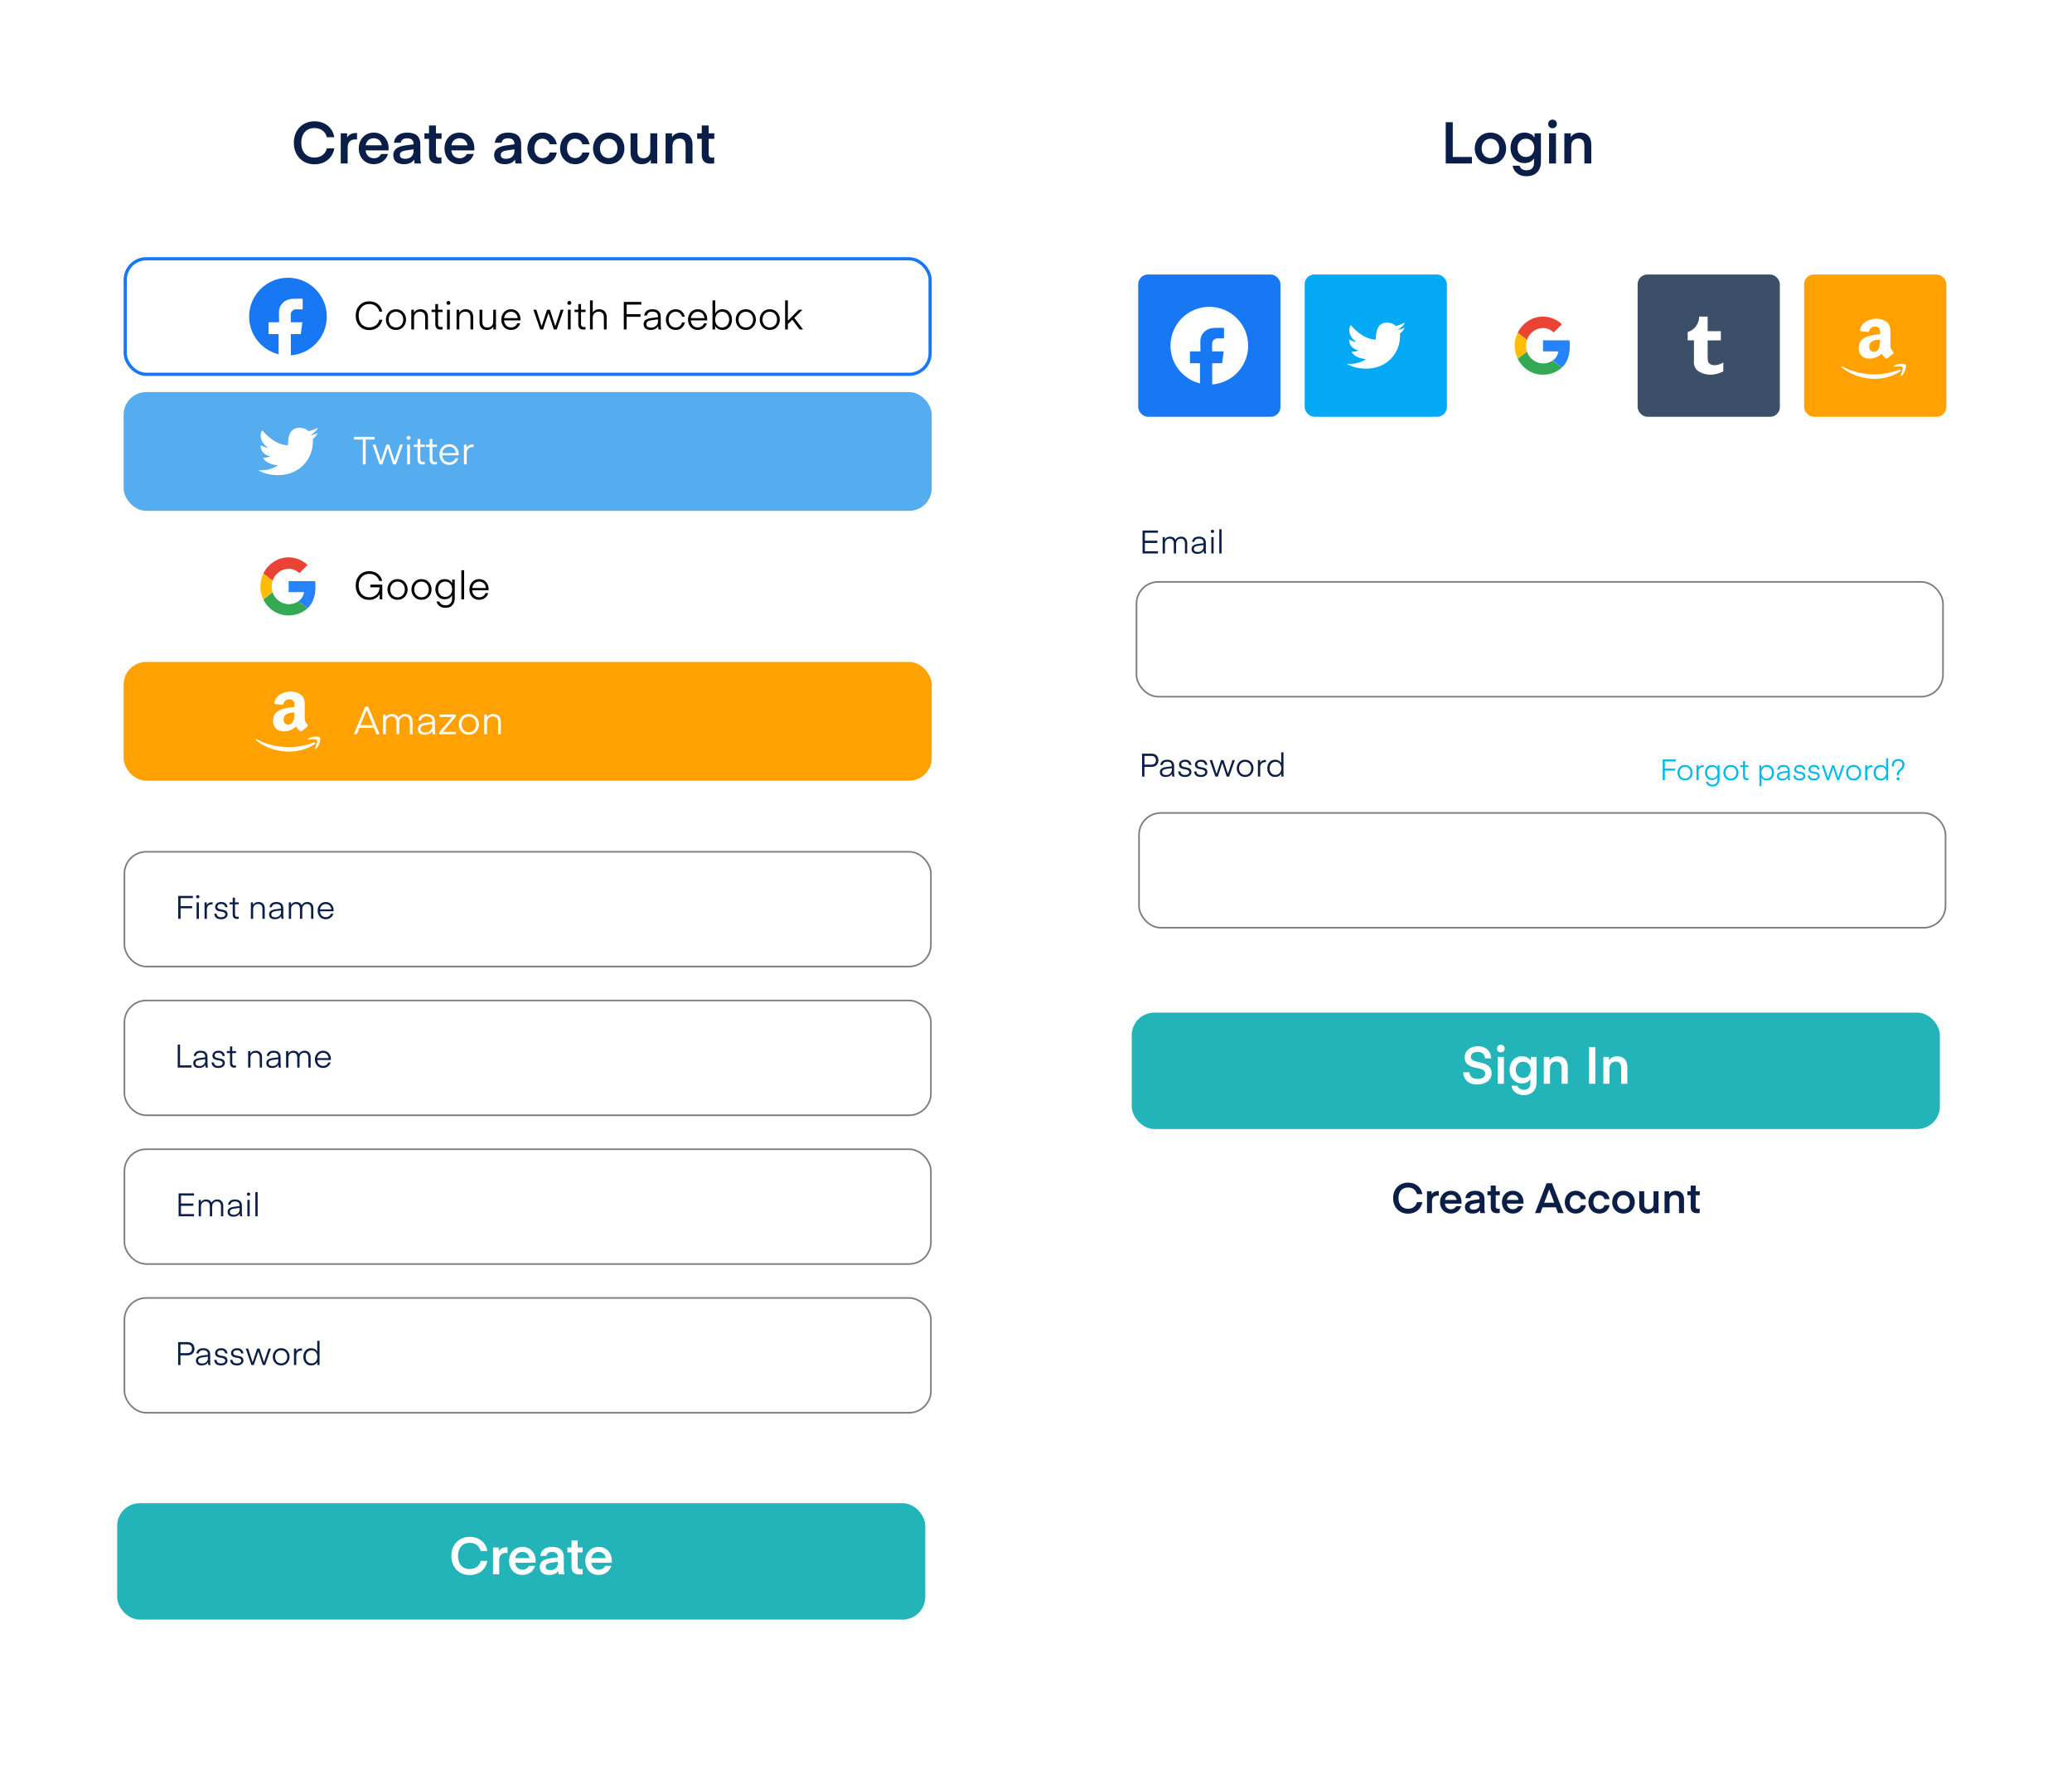 <svg width="641" height="546" viewBox="0 0 641 546" fill="none" xmlns="http://www.w3.org/2000/svg">
<g clip-path="url(#clip0_4172_12592)">
<g filter="url(#filter0_d_4172_12592)">
<rect x="15.244" y="10.066" width="296" height="515.705" rx="14" fill="white"/>
</g>
<g filter="url(#filter1_d_4172_12592)">
<rect x="38.244" y="162.993" width="250" height="36.73" rx="7" fill="white"/>
</g>
<rect x="38.244" y="204.723" width="250" height="36.73" rx="7" fill="#FFA100"/>
<path d="M118.263 180.81V185.358H117.459V183.738C117.155 184.29 116.719 184.726 116.151 185.046C115.583 185.366 114.939 185.526 114.219 185.526C112.963 185.526 111.951 185.11 111.183 184.278C110.423 183.446 110.043 182.386 110.043 181.098C110.043 179.81 110.427 178.75 111.195 177.918C111.971 177.078 112.991 176.658 114.255 176.658C115.271 176.658 116.135 176.93 116.847 177.474C117.567 178.01 118.031 178.742 118.239 179.67H117.315C117.123 178.982 116.751 178.446 116.199 178.062C115.655 177.678 115.007 177.486 114.255 177.486C113.263 177.486 112.463 177.818 111.855 178.482C111.255 179.146 110.955 180.018 110.955 181.098C110.955 182.178 111.259 183.054 111.867 183.726C112.475 184.398 113.271 184.734 114.255 184.734C115.151 184.734 115.895 184.454 116.487 183.894C117.087 183.326 117.403 182.57 117.435 181.626H114.567V180.81H118.263ZM122.982 185.502C122.054 185.502 121.302 185.19 120.726 184.566C120.158 183.934 119.874 183.182 119.874 182.31C119.874 181.43 120.158 180.678 120.726 180.054C121.302 179.422 122.054 179.106 122.982 179.106C123.918 179.106 124.67 179.422 125.238 180.054C125.814 180.678 126.102 181.43 126.102 182.31C126.102 183.182 125.814 183.934 125.238 184.566C124.67 185.19 123.918 185.502 122.982 185.502ZM120.738 182.31C120.738 183.006 120.946 183.586 121.362 184.05C121.778 184.506 122.318 184.734 122.982 184.734C123.654 184.734 124.198 184.506 124.614 184.05C125.03 183.586 125.238 183.006 125.238 182.31C125.238 181.606 125.03 181.026 124.614 180.57C124.198 180.106 123.654 179.874 122.982 179.874C122.31 179.874 121.766 180.106 121.35 180.57C120.942 181.026 120.738 181.606 120.738 182.31ZM130.388 185.502C129.46 185.502 128.708 185.19 128.132 184.566C127.564 183.934 127.28 183.182 127.28 182.31C127.28 181.43 127.564 180.678 128.132 180.054C128.708 179.422 129.46 179.106 130.388 179.106C131.324 179.106 132.076 179.422 132.644 180.054C133.22 180.678 133.508 181.43 133.508 182.31C133.508 183.182 133.22 183.934 132.644 184.566C132.076 185.19 131.324 185.502 130.388 185.502ZM128.144 182.31C128.144 183.006 128.352 183.586 128.768 184.05C129.184 184.506 129.724 184.734 130.388 184.734C131.06 184.734 131.604 184.506 132.02 184.05C132.436 183.586 132.644 183.006 132.644 182.31C132.644 181.606 132.436 181.026 132.02 180.57C131.604 180.106 131.06 179.874 130.388 179.874C129.716 179.874 129.172 180.106 128.756 180.57C128.348 181.026 128.144 181.606 128.144 182.31ZM139.871 180.366V179.25H140.687V185.058C140.687 185.922 140.439 186.626 139.943 187.17C139.455 187.714 138.751 187.986 137.831 187.986C137.031 187.986 136.395 187.794 135.923 187.41C135.459 187.026 135.167 186.57 135.047 186.042H135.923C136.043 186.402 136.271 186.686 136.607 186.894C136.951 187.11 137.367 187.218 137.855 187.218C138.471 187.218 138.955 187.034 139.307 186.666C139.659 186.306 139.835 185.834 139.835 185.25V184.11C139.363 184.934 138.607 185.346 137.567 185.346C136.687 185.346 135.987 185.042 135.467 184.434C134.947 183.826 134.687 183.09 134.687 182.226C134.687 181.362 134.947 180.626 135.467 180.018C135.987 179.41 136.687 179.106 137.567 179.106C138.631 179.106 139.399 179.526 139.871 180.366ZM139.283 183.918C139.675 183.47 139.871 182.906 139.871 182.226C139.871 181.546 139.675 180.986 139.283 180.546C138.899 180.098 138.379 179.874 137.723 179.874C137.067 179.874 136.539 180.098 136.139 180.546C135.747 180.994 135.551 181.554 135.551 182.226C135.551 182.898 135.747 183.462 136.139 183.918C136.539 184.366 137.067 184.59 137.723 184.59C138.379 184.59 138.899 184.366 139.283 183.918ZM143.577 185.358H142.725V176.358H143.577V185.358ZM151.15 182.55H146.074C146.114 183.19 146.33 183.714 146.722 184.122C147.114 184.53 147.622 184.734 148.246 184.734C148.702 184.734 149.102 184.618 149.446 184.386C149.79 184.146 150.03 183.834 150.166 183.45H151.054C150.87 184.058 150.53 184.554 150.034 184.938C149.538 185.314 148.938 185.502 148.234 185.502C147.306 185.502 146.57 185.194 146.026 184.578C145.49 183.954 145.222 183.194 145.222 182.298C145.222 181.418 145.498 180.666 146.05 180.042C146.61 179.418 147.334 179.106 148.222 179.106C149.11 179.106 149.822 179.406 150.358 180.006C150.894 180.598 151.162 181.338 151.162 182.226L151.15 182.55ZM148.222 179.874C147.646 179.874 147.166 180.062 146.782 180.438C146.398 180.806 146.17 181.278 146.098 181.854H150.31C150.254 181.254 150.038 180.774 149.662 180.414C149.294 180.054 148.814 179.874 148.222 179.874Z" fill="black"/>
<path d="M110.403 227.088H109.467L112.971 218.568H113.919L117.435 227.088H116.463L115.659 225.096H111.219L110.403 227.088ZM113.451 219.636H113.427L111.531 224.28H115.335L113.451 219.636ZM123.517 223.524V227.088H122.665V223.356C122.665 222.804 122.537 222.372 122.281 222.06C122.033 221.74 121.649 221.58 121.129 221.58C120.617 221.58 120.197 221.748 119.869 222.084C119.541 222.42 119.377 222.876 119.377 223.452V227.088H118.525V220.98H119.341V221.916C119.733 221.196 120.377 220.836 121.273 220.836C122.241 220.836 122.905 221.228 123.265 222.012C123.457 221.684 123.737 221.408 124.105 221.184C124.473 220.952 124.909 220.836 125.413 220.836C126.125 220.836 126.673 221.06 127.057 221.508C127.449 221.948 127.645 222.508 127.645 223.188V227.088H126.793V223.356C126.793 222.812 126.665 222.38 126.409 222.06C126.161 221.74 125.781 221.58 125.269 221.58C124.765 221.58 124.345 221.748 124.009 222.084C123.681 222.42 123.517 222.9 123.517 223.524ZM133.702 223.956L131.674 224.232C131.114 224.304 130.71 224.44 130.462 224.64C130.222 224.832 130.102 225.088 130.102 225.408C130.102 225.808 130.238 226.096 130.51 226.272C130.782 226.44 131.118 226.524 131.518 226.524C132.198 226.524 132.73 226.336 133.114 225.96C133.506 225.576 133.702 225.144 133.702 224.664V223.956ZM131.422 227.232C130.71 227.232 130.17 227.072 129.802 226.752C129.442 226.424 129.262 225.976 129.262 225.408C129.262 224.376 130.03 223.76 131.566 223.56L133.702 223.284V223.116C133.702 222.084 133.126 221.568 131.974 221.568C130.998 221.568 130.43 221.972 130.27 222.78H129.418C129.506 222.188 129.758 221.716 130.174 221.364C130.598 221.012 131.21 220.836 132.01 220.836C132.858 220.836 133.494 221.044 133.918 221.46C134.342 221.868 134.554 222.424 134.554 223.128V225.804C134.554 226.404 134.614 226.832 134.734 227.088H133.894C133.806 226.848 133.762 226.5 133.762 226.044C133.298 226.836 132.518 227.232 131.422 227.232ZM140.993 221.664L137.033 226.332H141.041V227.088H135.929V226.404L139.889 221.736H135.977V220.98H140.993V221.664ZM145.049 227.232C144.121 227.232 143.369 226.92 142.793 226.296C142.225 225.664 141.941 224.912 141.941 224.04C141.941 223.16 142.225 222.408 142.793 221.784C143.369 221.152 144.121 220.836 145.049 220.836C145.985 220.836 146.737 221.152 147.305 221.784C147.881 222.408 148.169 223.16 148.169 224.04C148.169 224.912 147.881 225.664 147.305 226.296C146.737 226.92 145.985 227.232 145.049 227.232ZM142.805 224.04C142.805 224.736 143.013 225.316 143.429 225.78C143.845 226.236 144.385 226.464 145.049 226.464C145.721 226.464 146.265 226.236 146.681 225.78C147.097 225.316 147.305 224.736 147.305 224.04C147.305 223.336 147.097 222.756 146.681 222.3C146.265 221.836 145.721 221.604 145.049 221.604C144.377 221.604 143.833 221.836 143.417 222.3C143.009 222.756 142.805 223.336 142.805 224.04ZM150.619 220.98V221.916C150.763 221.644 151.003 221.396 151.339 221.172C151.675 220.948 152.107 220.836 152.635 220.836C153.371 220.836 153.939 221.052 154.339 221.484C154.747 221.916 154.951 222.484 154.951 223.188V227.088H154.099V223.356C154.099 222.788 153.963 222.352 153.691 222.048C153.427 221.736 153.027 221.58 152.491 221.58C151.955 221.58 151.515 221.744 151.171 222.072C150.827 222.4 150.655 222.86 150.655 223.452V227.088H149.803V220.98H150.619Z" fill="white"/>
<rect x="38.244" y="121.263" width="250" height="36.73" rx="7" fill="#55ACEE"/>
<path d="M90.9 44.158C90.9 48.1 93.564 50.818 97.29 50.818C100.458 50.818 102.906 48.928 103.428 45.886H101.106C100.674 47.686 99.216 48.73 97.29 48.73C94.734 48.73 93.204 46.912 93.204 44.158C93.204 41.404 94.734 39.604 97.29 39.604C99.216 39.604 100.674 40.648 101.106 42.448H103.428C102.906 39.406 100.458 37.516 97.29 37.516C93.564 37.516 90.9 40.234 90.9 44.158ZM110.453 41.152C110.453 41.152 110.237 41.134 110.147 41.134C108.527 41.134 107.735 41.926 107.393 42.52V41.224H105.413V50.566H107.555V45.706C107.555 43.906 108.455 43.114 109.967 43.114C110.201 43.114 110.453 43.15 110.453 43.15V41.152ZM120.205 46.516C120.205 46.516 120.223 46.192 120.223 45.85C120.223 43.114 118.405 41.008 115.633 41.008C112.861 41.008 110.989 43.168 110.989 45.886C110.989 48.676 112.825 50.782 115.651 50.782C117.829 50.782 119.485 49.468 120.043 47.614H117.883C117.541 48.442 116.695 48.946 115.705 48.946C114.211 48.946 113.257 47.992 113.095 46.516H120.205ZM115.633 42.754C117.019 42.754 117.919 43.636 118.099 44.932H113.131C113.347 43.654 114.247 42.754 115.633 42.754ZM127.943 46.174V46.768C127.943 48.028 127.097 49.108 125.369 49.108C124.343 49.108 123.713 48.766 123.713 47.884C123.713 47.236 124.145 46.75 125.459 46.552L127.943 46.174ZM124.937 50.782C126.431 50.782 127.511 50.296 128.141 49.342C128.141 50.098 128.249 50.566 128.267 50.566H130.301C130.139 50.188 130.031 49.414 130.031 48.802V44.5C130.031 42.358 128.735 41.008 125.999 41.008C123.173 41.008 122.057 42.52 121.877 44.158H123.965C124.109 43.294 124.775 42.772 125.945 42.772C127.223 42.772 127.943 43.348 127.943 44.482V44.626L125.243 45.004C122.777 45.346 121.661 46.372 121.661 47.956C121.661 49.558 122.615 50.782 124.937 50.782ZM136.572 48.658C136.572 48.658 136.266 48.748 135.906 48.748C135.168 48.748 134.862 48.388 134.862 47.65V42.934H136.608V41.224H134.862V38.794H132.72V41.224H131.298V42.934H132.72V47.866C132.72 49.63 133.548 50.62 135.456 50.62C136.176 50.62 136.572 50.512 136.572 50.512V48.658ZM146.73 46.516C146.73 46.516 146.748 46.192 146.748 45.85C146.748 43.114 144.93 41.008 142.158 41.008C139.386 41.008 137.514 43.168 137.514 45.886C137.514 48.676 139.35 50.782 142.176 50.782C144.354 50.782 146.01 49.468 146.568 47.614H144.408C144.066 48.442 143.22 48.946 142.23 48.946C140.736 48.946 139.782 47.992 139.62 46.516H146.73ZM142.158 42.754C143.544 42.754 144.444 43.636 144.624 44.932H139.656C139.872 43.654 140.772 42.754 142.158 42.754ZM159.144 46.174V46.768C159.144 48.028 158.298 49.108 156.57 49.108C155.544 49.108 154.914 48.766 154.914 47.884C154.914 47.236 155.346 46.75 156.66 46.552L159.144 46.174ZM156.138 50.782C157.632 50.782 158.712 50.296 159.342 49.342C159.342 50.098 159.45 50.566 159.468 50.566H161.502C161.34 50.188 161.232 49.414 161.232 48.802V44.5C161.232 42.358 159.936 41.008 157.2 41.008C154.374 41.008 153.258 42.52 153.078 44.158H155.166C155.31 43.294 155.976 42.772 157.146 42.772C158.424 42.772 159.144 43.348 159.144 44.482V44.626L156.444 45.004C153.978 45.346 152.862 46.372 152.862 47.956C152.862 49.558 153.816 50.782 156.138 50.782ZM163.161 45.904C163.161 48.604 165.069 50.782 167.823 50.782C170.595 50.782 171.999 48.856 172.251 47.182H170.055C169.803 48.19 168.957 48.892 167.805 48.892C166.275 48.892 165.303 47.65 165.303 45.904C165.303 44.14 166.275 42.898 167.805 42.898C168.957 42.898 169.803 43.6 170.055 44.608H172.251C171.999 42.934 170.595 41.008 167.823 41.008C165.069 41.008 163.161 43.186 163.161 45.904ZM173.268 45.904C173.268 48.604 175.176 50.782 177.93 50.782C180.702 50.782 182.106 48.856 182.358 47.182H180.162C179.91 48.19 179.064 48.892 177.912 48.892C176.382 48.892 175.41 47.65 175.41 45.904C175.41 44.14 176.382 42.898 177.912 42.898C179.064 42.898 179.91 43.6 180.162 44.608H182.358C182.106 42.934 180.702 41.008 177.93 41.008C175.176 41.008 173.268 43.186 173.268 45.904ZM188.305 50.782C191.293 50.782 193.165 48.532 193.165 45.904C193.165 43.276 191.293 41.008 188.305 41.008C185.335 41.008 183.463 43.276 183.463 45.904C183.463 48.532 185.335 50.782 188.305 50.782ZM185.605 45.904C185.605 44.086 186.757 42.898 188.305 42.898C189.871 42.898 191.023 44.086 191.023 45.904C191.023 47.704 189.871 48.892 188.305 48.892C186.757 48.892 185.605 47.704 185.605 45.904ZM201.18 46.606C201.18 48.136 200.352 48.946 199.02 48.946C197.724 48.946 197.202 48.1 197.202 46.822V41.224H195.06V47.11C195.06 49.288 196.23 50.782 198.498 50.782C200.01 50.782 200.946 50.098 201.342 49.36V50.566H203.322V41.224H201.18V46.606ZM207.887 41.224H205.907V50.566H208.049V45.148C208.049 43.69 208.895 42.844 210.245 42.844C211.523 42.844 212.099 43.69 212.099 44.968V50.566H214.241V44.698C214.241 42.52 213.035 41.008 210.767 41.008C209.237 41.008 208.283 41.728 207.887 42.466V41.224ZM220.947 48.658C220.947 48.658 220.641 48.748 220.281 48.748C219.543 48.748 219.237 48.388 219.237 47.65V42.934H220.983V41.224H219.237V38.794H217.095V41.224H215.673V42.934H217.095V47.866C217.095 49.63 217.923 50.62 219.831 50.62C220.551 50.62 220.947 50.512 220.947 50.512V48.658Z" fill="#0B1E47"/>
<g filter="url(#filter2_d_4172_12592)">
<rect x="38.244" y="462.908" width="250" height="36" rx="7" fill="#22B4B9"/>
</g>
<path d="M139.634 481.212C139.634 484.716 142.002 487.132 145.314 487.132C148.13 487.132 150.306 485.452 150.77 482.748H148.706C148.322 484.348 147.026 485.276 145.314 485.276C143.042 485.276 141.682 483.66 141.682 481.212C141.682 478.764 143.042 477.164 145.314 477.164C147.026 477.164 148.322 478.092 148.706 479.692H150.77C150.306 476.988 148.13 475.308 145.314 475.308C142.002 475.308 139.634 477.724 139.634 481.212ZM157.015 478.54C157.015 478.54 156.823 478.524 156.743 478.524C155.303 478.524 154.599 479.228 154.295 479.756V478.604H152.535V486.908H154.439V482.588C154.439 480.988 155.239 480.284 156.583 480.284C156.791 480.284 157.015 480.316 157.015 480.316V478.54ZM165.683 483.308C165.683 483.308 165.699 483.02 165.699 482.716C165.699 480.284 164.083 478.412 161.619 478.412C159.155 478.412 157.491 480.332 157.491 482.748C157.491 485.228 159.123 487.1 161.635 487.1C163.571 487.1 165.043 485.932 165.539 484.284H163.619C163.315 485.02 162.563 485.468 161.683 485.468C160.355 485.468 159.507 484.62 159.363 483.308H165.683ZM161.619 479.964C162.851 479.964 163.651 480.748 163.811 481.9H159.395C159.587 480.764 160.387 479.964 161.619 479.964ZM172.561 483.004V483.532C172.561 484.652 171.809 485.612 170.273 485.612C169.361 485.612 168.801 485.308 168.801 484.524C168.801 483.948 169.185 483.516 170.353 483.34L172.561 483.004ZM169.889 487.1C171.217 487.1 172.177 486.668 172.737 485.82C172.737 486.492 172.833 486.908 172.849 486.908H174.657C174.513 486.572 174.417 485.884 174.417 485.34V481.516C174.417 479.612 173.265 478.412 170.833 478.412C168.321 478.412 167.329 479.756 167.169 481.212H169.025C169.153 480.444 169.745 479.98 170.785 479.98C171.921 479.98 172.561 480.492 172.561 481.5V481.628L170.161 481.964C167.969 482.268 166.977 483.18 166.977 484.588C166.977 486.012 167.825 487.1 169.889 487.1ZM180.232 485.212C180.232 485.212 179.96 485.292 179.64 485.292C178.984 485.292 178.712 484.972 178.712 484.316V480.124H180.264V478.604H178.712V476.444H176.808V478.604H175.544V480.124H176.808V484.508C176.808 486.076 177.544 486.956 179.24 486.956C179.88 486.956 180.232 486.86 180.232 486.86V485.212ZM189.261 483.308C189.261 483.308 189.277 483.02 189.277 482.716C189.277 480.284 187.661 478.412 185.197 478.412C182.733 478.412 181.069 480.332 181.069 482.748C181.069 485.228 182.701 487.1 185.213 487.1C187.149 487.1 188.621 485.932 189.117 484.284H187.197C186.893 485.02 186.141 485.468 185.261 485.468C183.933 485.468 183.085 484.62 182.941 483.308H189.261ZM185.197 479.964C186.429 479.964 187.229 480.748 187.389 481.9H182.973C183.165 480.764 183.965 479.964 185.197 479.964Z" fill="white"/>
<path d="M111.195 100.83C110.427 99.99 110.043 98.926 110.043 97.638C110.043 96.35 110.427 95.29 111.195 94.458C111.971 93.618 112.991 93.198 114.255 93.198C115.295 93.198 116.175 93.486 116.895 94.062C117.615 94.638 118.075 95.41 118.275 96.378H117.351C117.183 95.658 116.819 95.086 116.259 94.662C115.699 94.238 115.031 94.026 114.255 94.026C113.263 94.026 112.463 94.358 111.855 95.022C111.255 95.686 110.955 96.558 110.955 97.638C110.955 98.718 111.255 99.59 111.855 100.254C112.463 100.918 113.263 101.25 114.255 101.25C115.031 101.25 115.699 101.038 116.259 100.614C116.819 100.19 117.183 99.618 117.351 98.898H118.275C118.075 99.866 117.615 100.638 116.895 101.214C116.175 101.79 115.295 102.078 114.255 102.078C112.991 102.078 111.971 101.662 111.195 100.83ZM122.49 102.042C121.562 102.042 120.81 101.73 120.234 101.106C119.666 100.474 119.382 99.722 119.382 98.85C119.382 97.97 119.666 97.218 120.234 96.594C120.81 95.962 121.562 95.646 122.49 95.646C123.426 95.646 124.178 95.962 124.746 96.594C125.322 97.218 125.61 97.97 125.61 98.85C125.61 99.722 125.322 100.474 124.746 101.106C124.178 101.73 123.426 102.042 122.49 102.042ZM120.246 98.85C120.246 99.546 120.454 100.126 120.87 100.59C121.286 101.046 121.826 101.274 122.49 101.274C123.162 101.274 123.706 101.046 124.122 100.59C124.538 100.126 124.746 99.546 124.746 98.85C124.746 98.146 124.538 97.566 124.122 97.11C123.706 96.646 123.162 96.414 122.49 96.414C121.818 96.414 121.274 96.646 120.858 97.11C120.45 97.566 120.246 98.146 120.246 98.85ZM128.06 95.79V96.726C128.204 96.454 128.444 96.206 128.78 95.982C129.116 95.758 129.548 95.646 130.076 95.646C130.812 95.646 131.38 95.862 131.78 96.294C132.188 96.726 132.392 97.294 132.392 97.998V101.898H131.54V98.166C131.54 97.598 131.404 97.162 131.132 96.858C130.868 96.546 130.468 96.39 129.932 96.39C129.396 96.39 128.956 96.554 128.612 96.882C128.268 97.21 128.096 97.67 128.096 98.262V101.898H127.244V95.79H128.06ZM136.9 101.094V101.862C136.756 101.902 136.54 101.922 136.252 101.922C135.196 101.922 134.668 101.366 134.668 100.254V96.51H133.504V95.79H134.668V94.05H135.52V95.79H136.924V96.51H135.52V100.194C135.52 100.834 135.8 101.154 136.36 101.154L136.9 101.094ZM138.727 94.278C138.543 94.278 138.395 94.226 138.283 94.122C138.171 94.01 138.115 93.866 138.115 93.69C138.115 93.514 138.171 93.37 138.283 93.258C138.395 93.138 138.543 93.078 138.727 93.078C138.903 93.078 139.047 93.138 139.159 93.258C139.279 93.37 139.339 93.514 139.339 93.69C139.339 93.866 139.279 94.01 139.159 94.122C139.047 94.226 138.903 94.278 138.727 94.278ZM138.295 101.898V95.79H139.147V101.898H138.295ZM142.064 95.79V96.726C142.208 96.454 142.448 96.206 142.784 95.982C143.12 95.758 143.552 95.646 144.08 95.646C144.816 95.646 145.384 95.862 145.784 96.294C146.192 96.726 146.396 97.294 146.396 97.998V101.898H145.544V98.166C145.544 97.598 145.408 97.162 145.136 96.858C144.872 96.546 144.472 96.39 143.936 96.39C143.4 96.39 142.96 96.554 142.616 96.882C142.272 97.21 142.1 97.67 142.1 98.262V101.898H141.248V95.79H142.064ZM152.584 99.402V95.79H153.436V101.898H152.62V101.01C152.484 101.266 152.248 101.502 151.912 101.718C151.584 101.934 151.16 102.042 150.64 102.042C149.904 102.042 149.34 101.83 148.948 101.406C148.556 100.974 148.36 100.406 148.36 99.702V95.79H149.212V99.522C149.212 100.706 149.736 101.298 150.784 101.298C151.304 101.298 151.732 101.138 152.068 100.818C152.412 100.49 152.584 100.018 152.584 99.402ZM161.005 99.09H155.929C155.969 99.73 156.185 100.254 156.577 100.662C156.969 101.07 157.477 101.274 158.101 101.274C158.557 101.274 158.957 101.158 159.301 100.926C159.645 100.686 159.885 100.374 160.021 99.99H160.909C160.725 100.598 160.385 101.094 159.889 101.478C159.393 101.854 158.793 102.042 158.089 102.042C157.161 102.042 156.425 101.734 155.881 101.118C155.345 100.494 155.077 99.734 155.077 98.838C155.077 97.958 155.353 97.206 155.905 96.582C156.465 95.958 157.189 95.646 158.077 95.646C158.965 95.646 159.677 95.946 160.213 96.546C160.749 97.138 161.017 97.878 161.017 98.766L161.005 99.09ZM158.077 96.414C157.501 96.414 157.021 96.602 156.637 96.978C156.253 97.346 156.025 97.818 155.953 98.394H160.165C160.109 97.794 159.893 97.314 159.517 96.954C159.149 96.594 158.669 96.414 158.077 96.414ZM171.332 101.898L169.688 96.87H169.676L168.008 101.898H167.12L165.008 95.79H165.92L167.564 100.89L169.244 95.79H170.132L171.788 100.89L173.456 95.79H174.356L172.22 101.898H171.332ZM176.122 94.278C175.938 94.278 175.79 94.226 175.678 94.122C175.566 94.01 175.51 93.866 175.51 93.69C175.51 93.514 175.566 93.37 175.678 93.258C175.79 93.138 175.938 93.078 176.122 93.078C176.298 93.078 176.442 93.138 176.554 93.258C176.674 93.37 176.734 93.514 176.734 93.69C176.734 93.866 176.674 94.01 176.554 94.122C176.442 94.226 176.298 94.278 176.122 94.278ZM175.69 101.898V95.79H176.542V101.898H175.69ZM181.127 101.094V101.862C180.983 101.902 180.767 101.922 180.479 101.922C179.423 101.922 178.895 101.366 178.895 100.254V96.51H177.731V95.79H178.895V94.05H179.747V95.79H181.151V96.51H179.747V100.194C179.747 100.834 180.027 101.154 180.587 101.154L181.127 101.094ZM183.374 92.898V96.642C183.518 96.394 183.758 96.166 184.094 95.958C184.43 95.75 184.85 95.646 185.354 95.646C186.09 95.646 186.658 95.862 187.058 96.294C187.466 96.726 187.67 97.294 187.67 97.998V101.898H186.818V98.166C186.818 97.598 186.682 97.162 186.41 96.858C186.146 96.546 185.746 96.39 185.21 96.39C184.674 96.39 184.234 96.558 183.89 96.894C183.546 97.222 183.374 97.686 183.374 98.286V101.898H182.522V92.898H183.374ZM193.855 101.898H192.979V93.378H198.403V94.206H193.855V97.158H198.151V97.986H193.855V101.898ZM203.557 98.766L201.529 99.042C200.969 99.114 200.565 99.25 200.317 99.45C200.077 99.642 199.957 99.898 199.957 100.218C199.957 100.618 200.093 100.906 200.365 101.082C200.637 101.25 200.973 101.334 201.373 101.334C202.053 101.334 202.585 101.146 202.969 100.77C203.361 100.386 203.557 99.954 203.557 99.474V98.766ZM201.277 102.042C200.565 102.042 200.025 101.882 199.657 101.562C199.297 101.234 199.117 100.786 199.117 100.218C199.117 99.186 199.885 98.57 201.421 98.37L203.557 98.094V97.926C203.557 96.894 202.981 96.378 201.829 96.378C200.853 96.378 200.285 96.782 200.125 97.59H199.273C199.361 96.998 199.613 96.526 200.029 96.174C200.453 95.822 201.065 95.646 201.865 95.646C202.713 95.646 203.349 95.854 203.773 96.27C204.197 96.678 204.409 97.234 204.409 97.938V100.614C204.409 101.214 204.469 101.642 204.589 101.898H203.749C203.661 101.658 203.617 101.31 203.617 100.854C203.153 101.646 202.373 102.042 201.277 102.042ZM206.823 101.106C206.271 100.474 205.995 99.722 205.995 98.85C205.995 97.978 206.271 97.226 206.823 96.594C207.383 95.962 208.111 95.646 209.007 95.646C209.791 95.646 210.431 95.87 210.927 96.318C211.423 96.758 211.735 97.306 211.863 97.962H210.999C210.871 97.482 210.635 97.106 210.291 96.834C209.947 96.554 209.519 96.414 209.007 96.414C208.367 96.414 207.847 96.642 207.447 97.098C207.055 97.554 206.859 98.138 206.859 98.85C206.859 99.554 207.055 100.134 207.447 100.59C207.847 101.046 208.367 101.274 209.007 101.274C209.519 101.274 209.947 101.138 210.291 100.866C210.635 100.586 210.871 100.206 210.999 99.726H211.863C211.735 100.382 211.423 100.934 210.927 101.382C210.431 101.822 209.791 102.042 209.007 102.042C208.111 102.042 207.383 101.73 206.823 101.106ZM218.779 99.09H213.703C213.743 99.73 213.959 100.254 214.351 100.662C214.743 101.07 215.251 101.274 215.875 101.274C216.331 101.274 216.731 101.158 217.075 100.926C217.419 100.686 217.659 100.374 217.795 99.99H218.683C218.499 100.598 218.159 101.094 217.663 101.478C217.167 101.854 216.567 102.042 215.863 102.042C214.935 102.042 214.199 101.734 213.655 101.118C213.119 100.494 212.851 99.734 212.851 98.838C212.851 97.958 213.127 97.206 213.679 96.582C214.239 95.958 214.963 95.646 215.851 95.646C216.739 95.646 217.451 95.946 217.987 96.546C218.523 97.138 218.791 97.878 218.791 98.766L218.779 99.09ZM215.851 96.414C215.275 96.414 214.795 96.602 214.411 96.978C214.027 97.346 213.799 97.818 213.727 98.394H217.939C217.883 97.794 217.667 97.314 217.291 96.954C216.923 96.594 216.443 96.414 215.851 96.414ZM221.272 96.894C221.736 96.062 222.496 95.646 223.552 95.646C224.456 95.646 225.164 95.958 225.676 96.582C226.188 97.198 226.444 97.954 226.444 98.85C226.444 99.738 226.188 100.494 225.676 101.118C225.164 101.734 224.456 102.042 223.552 102.042C222.48 102.042 221.708 101.618 221.236 100.77V101.898H220.42V92.898H221.272V96.894ZM221.248 98.85C221.248 99.538 221.44 100.114 221.824 100.578C222.208 101.042 222.732 101.274 223.396 101.274C224.06 101.274 224.588 101.042 224.98 100.578C225.38 100.114 225.58 99.538 225.58 98.85C225.58 98.154 225.38 97.574 224.98 97.11C224.588 96.646 224.06 96.414 223.396 96.414C222.732 96.414 222.208 96.646 221.824 97.11C221.44 97.566 221.248 98.146 221.248 98.85ZM230.724 102.042C229.796 102.042 229.044 101.73 228.468 101.106C227.9 100.474 227.616 99.722 227.616 98.85C227.616 97.97 227.9 97.218 228.468 96.594C229.044 95.962 229.796 95.646 230.724 95.646C231.66 95.646 232.412 95.962 232.98 96.594C233.556 97.218 233.844 97.97 233.844 98.85C233.844 99.722 233.556 100.474 232.98 101.106C232.412 101.73 231.66 102.042 230.724 102.042ZM228.48 98.85C228.48 99.546 228.688 100.126 229.104 100.59C229.52 101.046 230.06 101.274 230.724 101.274C231.396 101.274 231.94 101.046 232.356 100.59C232.772 100.126 232.98 99.546 232.98 98.85C232.98 98.146 232.772 97.566 232.356 97.11C231.94 96.646 231.396 96.414 230.724 96.414C230.052 96.414 229.508 96.646 229.092 97.11C228.684 97.566 228.48 98.146 228.48 98.85ZM238.131 102.042C237.203 102.042 236.451 101.73 235.875 101.106C235.307 100.474 235.023 99.722 235.023 98.85C235.023 97.97 235.307 97.218 235.875 96.594C236.451 95.962 237.203 95.646 238.131 95.646C239.067 95.646 239.819 95.962 240.387 96.594C240.963 97.218 241.251 97.97 241.251 98.85C241.251 99.722 240.963 100.474 240.387 101.106C239.819 101.73 239.067 102.042 238.131 102.042ZM235.887 98.85C235.887 99.546 236.095 100.126 236.511 100.59C236.927 101.046 237.467 101.274 238.131 101.274C238.803 101.274 239.347 101.046 239.763 100.59C240.179 100.126 240.387 99.546 240.387 98.85C240.387 98.146 240.179 97.566 239.763 97.11C239.347 96.646 238.803 96.414 238.131 96.414C237.459 96.414 236.915 96.646 236.499 97.11C236.091 97.566 235.887 98.146 235.887 98.85ZM247.109 95.79H248.249L245.717 98.31L248.441 101.898H247.385L245.117 98.886L243.737 100.23V101.898H242.885V92.898H243.737V99.186L247.109 95.79Z" fill="black"/>
<path d="M89.977 109.898C96.197 109.442 101.102 104.25 101.102 97.914C101.102 91.277 95.722 85.898 89.086 85.898C82.449 85.898 77.069 91.277 77.069 97.914C77.069 103.554 80.955 108.286 86.196 109.58V103.329H83.09V99.673H86.346C86.346 98.397 86.242 97.089 86.346 95.817C86.73 93.73 88.611 92.403 90.678 92.411C91.657 92.411 92.657 92.337 93.633 92.411V95.666H91.504C90.653 95.692 89.952 96.468 89.952 97.169V99.673H93.533C93.383 100.825 93.233 102.127 93.057 103.329H89.977V109.898Z" fill="#1877F2"/>
<rect x="38.744" y="80.033" width="249" height="35.73" rx="6.5" stroke="#1877F2"/>
<path d="M115.851 135.108V135.948H113.127V143.628H112.251V135.948H109.527V135.108H115.851ZM121.609 143.628L119.965 138.6H119.953L118.285 143.628H117.397L115.285 137.52H116.197L117.841 142.62L119.521 137.52H120.409L122.065 142.62L123.733 137.52H124.633L122.497 143.628H121.609ZM126.399 136.008C126.215 136.008 126.067 135.956 125.955 135.852C125.843 135.74 125.787 135.596 125.787 135.42C125.787 135.244 125.843 135.1 125.955 134.988C126.067 134.868 126.215 134.808 126.399 134.808C126.575 134.808 126.719 134.868 126.831 134.988C126.951 135.1 127.011 135.244 127.011 135.42C127.011 135.596 126.951 135.74 126.831 135.852C126.719 135.956 126.575 136.008 126.399 136.008ZM125.967 143.628V137.52H126.819V143.628H125.967ZM131.404 142.824V143.592C131.26 143.632 131.044 143.652 130.756 143.652C129.7 143.652 129.172 143.096 129.172 141.984V138.24H128.008V137.52H129.172V135.78H130.024V137.52H131.428V138.24H130.024V141.924C130.024 142.564 130.304 142.884 130.864 142.884L131.404 142.824ZM135.154 142.824V143.592C135.01 143.632 134.794 143.652 134.506 143.652C133.45 143.652 132.922 143.096 132.922 141.984V138.24H131.758V137.52H132.922V135.78H133.774V137.52H135.178V138.24H133.774V141.924C133.774 142.564 134.054 142.884 134.614 142.884L135.154 142.824ZM141.892 140.82H136.816C136.856 141.46 137.072 141.984 137.464 142.392C137.856 142.8 138.364 143.004 138.988 143.004C139.444 143.004 139.844 142.888 140.188 142.656C140.532 142.416 140.772 142.104 140.908 141.72H141.796C141.612 142.328 141.272 142.824 140.776 143.208C140.28 143.584 139.68 143.772 138.976 143.772C138.048 143.772 137.312 143.464 136.768 142.848C136.232 142.224 135.964 141.464 135.964 140.568C135.964 139.688 136.24 138.936 136.792 138.312C137.352 137.688 138.076 137.376 138.964 137.376C139.852 137.376 140.564 137.676 141.1 138.276C141.636 138.868 141.904 139.608 141.904 140.496L141.892 140.82ZM138.964 138.144C138.388 138.144 137.908 138.332 137.524 138.708C137.14 139.076 136.912 139.548 136.84 140.124H141.052C140.996 139.524 140.78 139.044 140.404 138.684C140.036 138.324 139.556 138.144 138.964 138.144ZM146.509 137.472V138.276C146.413 138.268 146.313 138.264 146.209 138.264C145.665 138.264 145.225 138.428 144.889 138.756C144.553 139.076 144.385 139.544 144.385 140.16V143.628H143.533V137.52H144.349V138.468C144.493 138.204 144.729 137.972 145.057 137.772C145.385 137.564 145.801 137.46 146.305 137.46L146.509 137.472Z" fill="white"/>
<path d="M98.339 133.937C97.659 134.238 96.798 134.521 96.026 134.615C96.811 134.149 98.056 133.179 98.339 132.302C97.606 132.733 96.28 133.193 95.414 133.36C94.724 132.627 93.738 132.302 92.646 132.302C89.538 132.302 89.086 135.296 89.086 137.7C86.001 137.7 82.994 135.35 81.122 133.073C79.934 135.079 81.118 137.278 82.917 138.471C82.294 138.452 81.116 137.977 80.603 137.7C80.603 137.712 80.603 137.727 80.603 137.744C80.603 139.569 81.884 140.808 83.62 141.154C83.303 141.241 82.917 141.555 81.43 141.555C81.913 143.048 84.339 143.836 86.001 143.869C84.397 145.113 81.846 145.629 79.832 145.393C81.512 146.458 83.857 146.953 86.001 146.953C92.985 146.953 96.797 141.619 96.797 136.643C96.797 136.48 96.792 135.932 96.783 135.772C97.53 135.246 97.832 134.695 98.339 133.937Z" fill="white"/>
<rect x="38.494" y="263.428" width="249.5" height="35.5" rx="6.75" fill="white" stroke="#7D7D7D" stroke-width="0.5"/>
<path d="M55.863 284.178H55.133V277.078H59.653V277.768H55.863V280.228H59.443V280.918H55.863V284.178ZM61.183 277.828C61.029 277.828 60.906 277.784 60.813 277.698C60.719 277.604 60.673 277.484 60.673 277.338C60.673 277.191 60.719 277.071 60.813 276.978C60.906 276.878 61.029 276.828 61.183 276.828C61.329 276.828 61.449 276.878 61.543 276.978C61.643 277.071 61.693 277.191 61.693 277.338C61.693 277.484 61.643 277.604 61.543 277.698C61.449 277.784 61.329 277.828 61.183 277.828ZM60.823 284.178V279.088H61.533V284.178H60.823ZM65.764 279.048V279.718C65.684 279.711 65.6 279.708 65.514 279.708C65.06 279.708 64.694 279.844 64.414 280.118C64.134 280.384 63.994 280.774 63.994 281.288V284.178H63.284V279.088H63.964V279.878C64.084 279.658 64.28 279.464 64.554 279.298C64.827 279.124 65.174 279.038 65.594 279.038L65.764 279.048ZM68.371 284.298C67.684 284.298 67.171 284.138 66.831 283.818C66.497 283.491 66.314 283.081 66.281 282.588H67.001C67.027 282.928 67.154 283.194 67.381 283.388C67.614 283.581 67.944 283.678 68.371 283.678C68.791 283.678 69.117 283.601 69.351 283.448C69.591 283.288 69.711 283.078 69.711 282.818C69.711 282.551 69.601 282.354 69.381 282.228C69.167 282.094 68.907 282.004 68.601 281.958C68.294 281.911 67.984 281.854 67.671 281.788C67.364 281.721 67.101 281.581 66.881 281.368C66.667 281.154 66.561 280.854 66.561 280.468C66.561 280.054 66.731 279.701 67.071 279.408C67.411 279.114 67.871 278.968 68.451 278.968C69.091 278.968 69.564 279.131 69.871 279.458C70.177 279.784 70.351 280.158 70.391 280.578H69.681C69.647 280.284 69.527 280.048 69.321 279.868C69.114 279.681 68.817 279.588 68.431 279.588C68.051 279.588 67.757 279.668 67.551 279.828C67.351 279.988 67.251 280.191 67.251 280.438C67.251 280.658 67.327 280.831 67.481 280.958C67.641 281.084 67.837 281.168 68.071 281.208C68.304 281.241 68.554 281.288 68.821 281.348C69.094 281.408 69.347 281.474 69.581 281.548C69.814 281.621 70.007 281.764 70.161 281.978C70.321 282.191 70.401 282.464 70.401 282.798C70.401 283.211 70.224 283.564 69.871 283.858C69.524 284.151 69.024 284.298 68.371 284.298ZM73.85 283.508V284.148C73.73 284.181 73.55 284.198 73.31 284.198C72.43 284.198 71.99 283.734 71.99 282.808V279.688H71.02V279.088H71.99V277.638H72.7V279.088H73.87V279.688H72.7V282.758C72.7 283.291 72.933 283.558 73.4 283.558L73.85 283.508ZM78.29 279.088V279.868C78.41 279.641 78.61 279.434 78.89 279.248C79.17 279.061 79.53 278.968 79.97 278.968C80.583 278.968 81.056 279.148 81.39 279.508C81.73 279.868 81.9 280.341 81.9 280.928V284.178H81.19V281.068C81.19 280.594 81.076 280.231 80.85 279.978C80.63 279.718 80.296 279.588 79.85 279.588C79.403 279.588 79.036 279.724 78.75 279.998C78.463 280.271 78.32 280.654 78.32 281.148V284.178H77.61V279.088H78.29ZM86.936 281.568L85.246 281.798C84.78 281.858 84.443 281.971 84.236 282.138C84.036 282.298 83.936 282.511 83.936 282.778C83.936 283.111 84.05 283.351 84.276 283.498C84.503 283.638 84.783 283.708 85.116 283.708C85.683 283.708 86.126 283.551 86.446 283.238C86.773 282.918 86.936 282.558 86.936 282.158V281.568ZM85.036 284.298C84.443 284.298 83.993 284.164 83.686 283.898C83.386 283.624 83.236 283.251 83.236 282.778C83.236 281.918 83.876 281.404 85.156 281.238L86.936 281.008V280.868C86.936 280.008 86.456 279.578 85.496 279.578C84.683 279.578 84.21 279.914 84.076 280.588H83.366C83.44 280.094 83.65 279.701 83.996 279.408C84.35 279.114 84.86 278.968 85.526 278.968C86.233 278.968 86.763 279.141 87.116 279.488C87.47 279.828 87.646 280.291 87.646 280.878V283.108C87.646 283.608 87.696 283.964 87.796 284.178H87.096C87.023 283.978 86.986 283.688 86.986 283.308C86.6 283.968 85.95 284.298 85.036 284.298ZM93.508 281.208V284.178H92.798V281.068C92.798 280.608 92.691 280.248 92.478 279.988C92.271 279.721 91.951 279.588 91.518 279.588C91.091 279.588 90.741 279.728 90.468 280.008C90.195 280.288 90.058 280.668 90.058 281.148V284.178H89.348V279.088H90.028V279.868C90.355 279.268 90.891 278.968 91.638 278.968C92.445 278.968 92.998 279.294 93.298 279.948C93.458 279.674 93.691 279.444 93.998 279.258C94.305 279.064 94.668 278.968 95.088 278.968C95.681 278.968 96.138 279.154 96.458 279.528C96.785 279.894 96.948 280.361 96.948 280.928V284.178H96.238V281.068C96.238 280.614 96.131 280.254 95.918 279.988C95.711 279.721 95.395 279.588 94.968 279.588C94.548 279.588 94.198 279.728 93.918 280.008C93.645 280.288 93.508 280.688 93.508 281.208ZM103.205 281.838H98.975C99.008 282.371 99.188 282.808 99.515 283.148C99.842 283.488 100.265 283.658 100.785 283.658C101.165 283.658 101.498 283.561 101.785 283.368C102.072 283.168 102.272 282.908 102.385 282.588H103.125C102.972 283.094 102.688 283.508 102.275 283.828C101.862 284.141 101.362 284.298 100.775 284.298C100.002 284.298 99.388 284.041 98.935 283.528C98.488 283.008 98.265 282.374 98.265 281.628C98.265 280.894 98.495 280.268 98.955 279.748C99.422 279.228 100.025 278.968 100.765 278.968C101.505 278.968 102.098 279.218 102.545 279.718C102.992 280.211 103.215 280.828 103.215 281.568L103.205 281.838ZM100.765 279.608C100.285 279.608 99.885 279.764 99.565 280.078C99.245 280.384 99.055 280.778 98.995 281.258H102.505C102.458 280.758 102.278 280.358 101.965 280.058C101.658 279.758 101.258 279.608 100.765 279.608Z" fill="#0B1E47"/>
<rect x="38.494" y="309.428" width="249.5" height="35.5" rx="6.75" fill="white" stroke="#7D7D7D" stroke-width="0.5"/>
<path d="M59.264 329.488V330.178H54.974V323.078H55.704V329.488H59.264ZM63.487 327.568L61.797 327.798C61.33 327.858 60.994 327.971 60.787 328.138C60.587 328.298 60.487 328.511 60.487 328.778C60.487 329.111 60.6 329.351 60.827 329.498C61.054 329.638 61.334 329.708 61.667 329.708C62.234 329.708 62.677 329.551 62.997 329.238C63.324 328.918 63.487 328.558 63.487 328.158V327.568ZM61.587 330.298C60.994 330.298 60.544 330.164 60.237 329.898C59.937 329.624 59.787 329.251 59.787 328.778C59.787 327.918 60.427 327.404 61.707 327.238L63.487 327.008V326.868C63.487 326.008 63.007 325.578 62.047 325.578C61.234 325.578 60.76 325.914 60.627 326.588H59.917C59.99 326.094 60.2 325.701 60.547 325.408C60.9 325.114 61.41 324.968 62.077 324.968C62.784 324.968 63.314 325.141 63.667 325.488C64.02 325.828 64.197 326.291 64.197 326.878V329.108C64.197 329.608 64.247 329.964 64.347 330.178H63.647C63.574 329.978 63.537 329.688 63.537 329.308C63.15 329.968 62.5 330.298 61.587 330.298ZM67.529 330.298C66.842 330.298 66.329 330.138 65.989 329.818C65.656 329.491 65.472 329.081 65.439 328.588H66.159C66.186 328.928 66.312 329.194 66.539 329.388C66.772 329.581 67.102 329.678 67.529 329.678C67.949 329.678 68.275 329.601 68.509 329.448C68.749 329.288 68.869 329.078 68.869 328.818C68.869 328.551 68.759 328.354 68.539 328.228C68.326 328.094 68.066 328.004 67.759 327.958C67.452 327.911 67.142 327.854 66.829 327.788C66.522 327.721 66.259 327.581 66.039 327.368C65.826 327.154 65.719 326.854 65.719 326.468C65.719 326.054 65.889 325.701 66.229 325.408C66.569 325.114 67.029 324.968 67.609 324.968C68.249 324.968 68.722 325.131 69.029 325.458C69.335 325.784 69.509 326.158 69.549 326.578H68.839C68.805 326.284 68.686 326.048 68.479 325.868C68.272 325.681 67.975 325.588 67.589 325.588C67.209 325.588 66.915 325.668 66.709 325.828C66.509 325.988 66.409 326.191 66.409 326.438C66.409 326.658 66.486 326.831 66.639 326.958C66.799 327.084 66.996 327.168 67.229 327.208C67.462 327.241 67.712 327.288 67.979 327.348C68.252 327.408 68.505 327.474 68.739 327.548C68.972 327.621 69.165 327.764 69.319 327.978C69.479 328.191 69.559 328.464 69.559 328.798C69.559 329.211 69.382 329.564 69.029 329.858C68.682 330.151 68.182 330.298 67.529 330.298ZM73.008 329.508V330.148C72.888 330.181 72.708 330.198 72.468 330.198C71.588 330.198 71.148 329.734 71.148 328.808V325.688H70.178V325.088H71.148V323.638H71.858V325.088H73.028V325.688H71.858V328.758C71.858 329.291 72.091 329.558 72.558 329.558L73.008 329.508ZM77.448 325.088V325.868C77.568 325.641 77.768 325.434 78.048 325.248C78.328 325.061 78.688 324.968 79.128 324.968C79.741 324.968 80.215 325.148 80.548 325.508C80.888 325.868 81.058 326.341 81.058 326.928V330.178H80.348V327.068C80.348 326.594 80.235 326.231 80.008 325.978C79.788 325.718 79.455 325.588 79.008 325.588C78.561 325.588 78.195 325.724 77.908 325.998C77.621 326.271 77.478 326.654 77.478 327.148V330.178H76.768V325.088H77.448ZM86.094 327.568L84.404 327.798C83.938 327.858 83.601 327.971 83.394 328.138C83.195 328.298 83.094 328.511 83.094 328.778C83.094 329.111 83.208 329.351 83.434 329.498C83.661 329.638 83.941 329.708 84.275 329.708C84.841 329.708 85.284 329.551 85.605 329.238C85.931 328.918 86.094 328.558 86.094 328.158V327.568ZM84.195 330.298C83.601 330.298 83.151 330.164 82.844 329.898C82.544 329.624 82.394 329.251 82.394 328.778C82.394 327.918 83.034 327.404 84.314 327.238L86.094 327.008V326.868C86.094 326.008 85.615 325.578 84.654 325.578C83.841 325.578 83.368 325.914 83.234 326.588H82.525C82.598 326.094 82.808 325.701 83.154 325.408C83.508 325.114 84.018 324.968 84.684 324.968C85.391 324.968 85.921 325.141 86.275 325.488C86.628 325.828 86.805 326.291 86.805 326.878V329.108C86.805 329.608 86.855 329.964 86.954 330.178H86.254C86.181 329.978 86.144 329.688 86.144 329.308C85.758 329.968 85.108 330.298 84.195 330.298ZM92.666 327.208V330.178H91.956V327.068C91.956 326.608 91.85 326.248 91.636 325.988C91.43 325.721 91.11 325.588 90.676 325.588C90.25 325.588 89.9 325.728 89.626 326.008C89.353 326.288 89.216 326.668 89.216 327.148V330.178H88.506V325.088H89.186V325.868C89.513 325.268 90.05 324.968 90.796 324.968C91.603 324.968 92.156 325.294 92.456 325.948C92.616 325.674 92.85 325.444 93.156 325.258C93.463 325.064 93.826 324.968 94.246 324.968C94.84 324.968 95.296 325.154 95.616 325.528C95.943 325.894 96.106 326.361 96.106 326.928V330.178H95.396V327.068C95.396 326.614 95.29 326.254 95.076 325.988C94.87 325.721 94.553 325.588 94.126 325.588C93.706 325.588 93.356 325.728 93.076 326.008C92.803 326.288 92.666 326.688 92.666 327.208ZM102.363 327.838H98.133C98.166 328.371 98.346 328.808 98.673 329.148C99 329.488 99.423 329.658 99.943 329.658C100.323 329.658 100.656 329.561 100.943 329.368C101.23 329.168 101.43 328.908 101.543 328.588H102.283C102.13 329.094 101.846 329.508 101.433 329.828C101.02 330.141 100.52 330.298 99.933 330.298C99.16 330.298 98.546 330.041 98.093 329.528C97.646 329.008 97.423 328.374 97.423 327.628C97.423 326.894 97.653 326.268 98.113 325.748C98.58 325.228 99.183 324.968 99.923 324.968C100.663 324.968 101.256 325.218 101.703 325.718C102.15 326.211 102.373 326.828 102.373 327.568L102.363 327.838ZM99.923 325.608C99.443 325.608 99.043 325.764 98.723 326.078C98.403 326.384 98.213 326.778 98.153 327.258H101.663C101.616 326.758 101.436 326.358 101.123 326.058C100.816 325.758 100.416 325.608 99.923 325.608Z" fill="#0B1E47"/>
<rect x="38.494" y="355.428" width="249.5" height="35.5" rx="6.75" fill="white" stroke="#7D7D7D" stroke-width="0.5"/>
<rect x="38.494" y="401.428" width="249.5" height="35.5" rx="6.75" fill="white" stroke="#7D7D7D" stroke-width="0.5"/>
<path d="M60.024 375.488V376.178H55.254V369.078H60.024V369.768H55.984V372.228H59.814V372.918H55.984V375.488H60.024ZM65.631 373.208V376.178H64.921V373.068C64.921 372.608 64.814 372.248 64.601 371.988C64.394 371.721 64.074 371.588 63.641 371.588C63.214 371.588 62.864 371.728 62.591 372.008C62.318 372.288 62.181 372.668 62.181 373.148V376.178H61.471V371.088H62.151V371.868C62.478 371.268 63.014 370.968 63.761 370.968C64.568 370.968 65.121 371.294 65.421 371.948C65.581 371.674 65.814 371.444 66.121 371.258C66.428 371.064 66.791 370.968 67.211 370.968C67.804 370.968 68.261 371.154 68.581 371.528C68.908 371.894 69.071 372.361 69.071 372.928V376.178H68.361V373.068C68.361 372.614 68.254 372.254 68.041 371.988C67.834 371.721 67.518 371.588 67.091 371.588C66.671 371.588 66.321 371.728 66.041 372.008C65.768 372.288 65.631 372.688 65.631 373.208ZM74.118 373.568L72.428 373.798C71.961 373.858 71.625 373.971 71.418 374.138C71.218 374.298 71.118 374.511 71.118 374.778C71.118 375.111 71.231 375.351 71.458 375.498C71.685 375.638 71.965 375.708 72.298 375.708C72.865 375.708 73.308 375.551 73.628 375.238C73.955 374.918 74.118 374.558 74.118 374.158V373.568ZM72.218 376.298C71.625 376.298 71.175 376.164 70.868 375.898C70.568 375.624 70.418 375.251 70.418 374.778C70.418 373.918 71.058 373.404 72.338 373.238L74.118 373.008V372.868C74.118 372.008 73.638 371.578 72.678 371.578C71.865 371.578 71.391 371.914 71.258 372.588H70.548C70.621 372.094 70.831 371.701 71.178 371.408C71.531 371.114 72.041 370.968 72.708 370.968C73.415 370.968 73.945 371.141 74.298 371.488C74.651 371.828 74.828 372.291 74.828 372.878V375.108C74.828 375.608 74.878 375.964 74.978 376.178H74.278C74.205 375.978 74.168 375.688 74.168 375.308C73.781 375.968 73.131 376.298 72.218 376.298ZM76.89 369.828C76.736 369.828 76.613 369.784 76.52 369.698C76.426 369.604 76.38 369.484 76.38 369.338C76.38 369.191 76.426 369.071 76.52 368.978C76.613 368.878 76.736 368.828 76.89 368.828C77.036 368.828 77.156 368.878 77.25 368.978C77.35 369.071 77.4 369.191 77.4 369.338C77.4 369.484 77.35 369.604 77.25 369.698C77.156 369.784 77.036 369.828 76.89 369.828ZM76.53 376.178V371.088H77.24V376.178H76.53ZM79.701 376.178H78.991V368.678H79.701V376.178Z" fill="#0B1E47"/>
<path d="M55.835 418.488H57.895C58.395 418.488 58.769 418.371 59.015 418.138C59.269 417.898 59.395 417.561 59.395 417.128C59.395 416.701 59.269 416.371 59.015 416.138C58.769 415.898 58.395 415.778 57.895 415.778H55.835V418.488ZM55.835 419.188V422.178H55.105V415.078H57.865C58.645 415.078 59.222 415.268 59.595 415.648C59.968 416.021 60.155 416.514 60.155 417.128C60.155 417.741 59.965 418.238 59.585 418.618C59.212 418.998 58.639 419.188 57.865 419.188H55.835ZM64.311 419.568L62.621 419.798C62.155 419.858 61.818 419.971 61.611 420.138C61.411 420.298 61.311 420.511 61.311 420.778C61.311 421.111 61.425 421.351 61.651 421.498C61.878 421.638 62.158 421.708 62.491 421.708C63.058 421.708 63.501 421.551 63.821 421.238C64.148 420.918 64.311 420.558 64.311 420.158V419.568ZM62.411 422.298C61.818 422.298 61.368 422.164 61.061 421.898C60.761 421.624 60.611 421.251 60.611 420.778C60.611 419.918 61.251 419.404 62.531 419.238L64.311 419.008V418.868C64.311 418.008 63.831 417.578 62.871 417.578C62.058 417.578 61.585 417.914 61.451 418.588H60.741C60.815 418.094 61.025 417.701 61.371 417.408C61.725 417.114 62.235 416.968 62.901 416.968C63.608 416.968 64.138 417.141 64.491 417.488C64.845 417.828 65.021 418.291 65.021 418.878V421.108C65.021 421.608 65.071 421.964 65.171 422.178H64.471C64.398 421.978 64.361 421.688 64.361 421.308C63.975 421.968 63.325 422.298 62.411 422.298ZM68.353 422.298C67.666 422.298 67.153 422.138 66.813 421.818C66.48 421.491 66.296 421.081 66.263 420.588H66.983C67.01 420.928 67.136 421.194 67.363 421.388C67.596 421.581 67.926 421.678 68.353 421.678C68.773 421.678 69.1 421.601 69.333 421.448C69.573 421.288 69.693 421.078 69.693 420.818C69.693 420.551 69.583 420.354 69.363 420.228C69.15 420.094 68.89 420.004 68.583 419.958C68.276 419.911 67.966 419.854 67.653 419.788C67.346 419.721 67.083 419.581 66.863 419.368C66.65 419.154 66.543 418.854 66.543 418.468C66.543 418.054 66.713 417.701 67.053 417.408C67.393 417.114 67.853 416.968 68.433 416.968C69.073 416.968 69.546 417.131 69.853 417.458C70.16 417.784 70.333 418.158 70.373 418.578H69.663C69.63 418.284 69.51 418.048 69.303 417.868C69.096 417.681 68.8 417.588 68.413 417.588C68.033 417.588 67.74 417.668 67.533 417.828C67.333 417.988 67.233 418.191 67.233 418.438C67.233 418.658 67.31 418.831 67.463 418.958C67.623 419.084 67.82 419.168 68.053 419.208C68.286 419.241 68.536 419.288 68.803 419.348C69.076 419.408 69.33 419.474 69.563 419.548C69.796 419.621 69.99 419.764 70.143 419.978C70.303 420.191 70.383 420.464 70.383 420.798C70.383 421.211 70.206 421.564 69.853 421.858C69.506 422.151 69.006 422.298 68.353 422.298ZM73.285 422.298C72.598 422.298 72.085 422.138 71.745 421.818C71.411 421.491 71.228 421.081 71.195 420.588H71.915C71.941 420.928 72.068 421.194 72.295 421.388C72.528 421.581 72.858 421.678 73.285 421.678C73.705 421.678 74.031 421.601 74.265 421.448C74.505 421.288 74.625 421.078 74.625 420.818C74.625 420.551 74.515 420.354 74.295 420.228C74.081 420.094 73.821 420.004 73.515 419.958C73.208 419.911 72.898 419.854 72.585 419.788C72.278 419.721 72.015 419.581 71.795 419.368C71.581 419.154 71.475 418.854 71.475 418.468C71.475 418.054 71.645 417.701 71.985 417.408C72.325 417.114 72.785 416.968 73.365 416.968C74.005 416.968 74.478 417.131 74.785 417.458C75.091 417.784 75.265 418.158 75.305 418.578H74.595C74.561 418.284 74.441 418.048 74.235 417.868C74.028 417.681 73.731 417.588 73.345 417.588C72.965 417.588 72.671 417.668 72.465 417.828C72.265 417.988 72.165 418.191 72.165 418.438C72.165 418.658 72.241 418.831 72.395 418.958C72.555 419.084 72.751 419.168 72.985 419.208C73.218 419.241 73.468 419.288 73.735 419.348C74.008 419.408 74.261 419.474 74.495 419.548C74.728 419.621 74.921 419.764 75.075 419.978C75.235 420.191 75.315 420.464 75.315 420.798C75.315 421.211 75.138 421.564 74.785 421.858C74.438 422.151 73.938 422.298 73.285 422.298ZM81.295 422.178L79.925 417.988H79.915L78.525 422.178H77.785L76.025 417.088H76.785L78.155 421.338L79.555 417.088H80.295L81.675 421.338L83.065 417.088H83.815L82.035 422.178H81.295ZM86.98 422.298C86.207 422.298 85.58 422.038 85.1 421.518C84.627 420.991 84.39 420.364 84.39 419.638C84.39 418.904 84.627 418.278 85.1 417.758C85.58 417.231 86.207 416.968 86.98 416.968C87.76 416.968 88.387 417.231 88.86 417.758C89.34 418.278 89.58 418.904 89.58 419.638C89.58 420.364 89.34 420.991 88.86 421.518C88.387 422.038 87.76 422.298 86.98 422.298ZM85.11 419.638C85.11 420.218 85.283 420.701 85.63 421.088C85.977 421.468 86.427 421.658 86.98 421.658C87.54 421.658 87.993 421.468 88.34 421.088C88.687 420.701 88.86 420.218 88.86 419.638C88.86 419.051 88.687 418.568 88.34 418.188C87.993 417.801 87.54 417.608 86.98 417.608C86.42 417.608 85.967 417.801 85.62 418.188C85.28 418.568 85.11 419.051 85.11 419.638ZM93.422 417.048V417.718C93.342 417.711 93.258 417.708 93.172 417.708C92.718 417.708 92.352 417.844 92.072 418.118C91.792 418.384 91.652 418.774 91.652 419.288V422.178H90.942V417.088H91.622V417.878C91.742 417.658 91.938 417.464 92.212 417.298C92.485 417.124 92.832 417.038 93.252 417.038L93.422 417.048ZM98.143 418.008V414.678H98.853V422.178H98.173V421.238C97.793 421.944 97.15 422.298 96.243 422.298C95.496 422.298 94.91 422.041 94.483 421.528C94.056 421.008 93.843 420.378 93.843 419.638C93.843 418.891 94.056 418.261 94.483 417.748C94.91 417.228 95.496 416.968 96.243 416.968C97.123 416.968 97.756 417.314 98.143 418.008ZM98.173 419.638C98.173 419.051 98.013 418.568 97.693 418.188C97.373 417.801 96.936 417.608 96.383 417.608C95.83 417.608 95.386 417.801 95.053 418.188C94.726 418.574 94.563 419.058 94.563 419.638C94.563 420.211 94.726 420.691 95.053 421.078C95.386 421.464 95.83 421.658 96.383 421.658C96.936 421.658 97.373 421.464 97.693 421.078C98.013 420.691 98.173 420.211 98.173 419.638Z" fill="#0B1E47"/>
<g filter="url(#filter3_d_4172_12592)">
<rect x="329.122" y="10.066" width="296" height="391.112" rx="14" fill="white"/>
</g>
<path d="M455.354 48.55H449.432V37.786H447.254V50.566H455.354V48.55ZM461.077 50.782C464.065 50.782 465.937 48.532 465.937 45.904C465.937 43.276 464.065 41.008 461.077 41.008C458.107 41.008 456.235 43.276 456.235 45.904C456.235 48.532 458.107 50.782 461.077 50.782ZM458.377 45.904C458.377 44.086 459.529 42.898 461.077 42.898C462.643 42.898 463.795 44.086 463.795 45.904C463.795 47.704 462.643 48.892 461.077 48.892C459.529 48.892 458.377 47.704 458.377 45.904ZM474.725 42.556C474.113 41.584 473.051 41.008 471.611 41.008C468.947 41.008 467.309 43.15 467.309 45.724C467.309 48.298 468.947 50.44 471.611 50.44C473.051 50.44 474.041 49.81 474.563 49V50.458C474.563 51.772 473.753 52.672 472.277 52.672C470.927 52.672 470.297 51.97 470.099 51.25H467.957C468.155 52.708 469.433 54.508 472.241 54.508C475.121 54.508 476.705 52.636 476.705 50.17V41.224H474.725V42.556ZM474.653 45.724C474.653 47.344 473.627 48.55 472.043 48.55C470.495 48.55 469.451 47.344 469.451 45.724C469.451 44.086 470.495 42.898 472.043 42.898C473.627 42.898 474.653 44.086 474.653 45.724ZM480.304 39.658C481.078 39.658 481.636 39.118 481.636 38.344C481.636 37.552 481.078 36.994 480.304 36.994C479.512 36.994 478.954 37.552 478.954 38.344C478.954 39.118 479.512 39.658 480.304 39.658ZM479.224 50.566H481.366V41.224H479.224V50.566ZM485.932 41.224H483.952V50.566H486.094V45.148C486.094 43.69 486.94 42.844 488.29 42.844C489.568 42.844 490.144 43.69 490.144 44.968V50.566H492.286V44.698C492.286 42.52 491.08 41.008 488.812 41.008C487.282 41.008 486.328 41.728 485.932 42.466V41.224Z" fill="#0B1E47"/>
<g filter="url(#filter4_d_4172_12592)">
<rect x="352.122" y="311.178" width="250" height="36" rx="7" fill="#22B4B9"/>
</g>
<path d="M457.018 333.658C455.482 333.658 454.666 332.842 454.586 331.626H452.666C452.73 333.482 453.898 335.402 456.922 335.402C459.642 335.402 461.434 334.058 461.434 331.994C461.434 327.45 455.034 329.386 455.034 326.89C455.034 325.882 455.85 325.322 457.178 325.322C458.634 325.322 459.386 326.218 459.402 327.338H461.306C461.258 325.21 459.85 323.578 457.178 323.578C454.65 323.578 453.114 325.13 453.114 326.938C453.114 331.482 459.466 329.306 459.466 332.074C459.466 333.098 458.57 333.658 457.018 333.658ZM464.31 325.482C464.998 325.482 465.494 325.002 465.494 324.314C465.494 323.61 464.998 323.114 464.31 323.114C463.606 323.114 463.11 323.61 463.11 324.314C463.11 325.002 463.606 325.482 464.31 325.482ZM463.35 335.178H465.254V326.874H463.35V335.178ZM473.601 328.058C473.057 327.194 472.113 326.682 470.833 326.682C468.465 326.682 467.009 328.586 467.009 330.874C467.009 333.162 468.465 335.066 470.833 335.066C472.113 335.066 472.993 334.506 473.457 333.786V335.082C473.457 336.25 472.737 337.05 471.425 337.05C470.225 337.05 469.665 336.426 469.489 335.786H467.585C467.761 337.082 468.897 338.682 471.393 338.682C473.953 338.682 475.361 337.018 475.361 334.826V326.874H473.601V328.058ZM473.537 330.874C473.537 332.314 472.625 333.386 471.217 333.386C469.841 333.386 468.913 332.314 468.913 330.874C468.913 329.418 469.841 328.362 471.217 328.362C472.625 328.362 473.537 329.418 473.537 330.874ZM479.36 326.874H477.6V335.178H479.504V330.362C479.504 329.066 480.256 328.314 481.456 328.314C482.592 328.314 483.104 329.066 483.104 330.202V335.178H485.008V329.962C485.008 328.026 483.936 326.682 481.92 326.682C480.56 326.682 479.712 327.322 479.36 327.978V326.874ZM493.525 323.818H491.589V335.178H493.525V323.818ZM497.782 326.874H496.022V335.178H497.926V330.362C497.926 329.066 498.678 328.314 499.878 328.314C501.014 328.314 501.526 329.066 501.526 330.202V335.178H503.43V329.962C503.43 328.026 502.358 326.682 500.342 326.682C498.982 326.682 498.134 327.322 497.782 327.978V326.874Z" fill="white"/>
<path d="M430.98 370.55C430.98 373.397 432.904 375.36 435.595 375.36C437.883 375.36 439.651 373.995 440.028 371.798H438.351C438.039 373.098 436.986 373.852 435.595 373.852C433.749 373.852 432.644 372.539 432.644 370.55C432.644 368.561 433.749 367.261 435.595 367.261C436.986 367.261 438.039 368.015 438.351 369.315H440.028C439.651 367.118 437.883 365.753 435.595 365.753C432.904 365.753 430.98 367.716 430.98 370.55ZM445.101 368.379C445.101 368.379 444.945 368.366 444.88 368.366C443.71 368.366 443.138 368.938 442.891 369.367V368.431H441.461V375.178H443.008V371.668C443.008 370.368 443.658 369.796 444.75 369.796C444.919 369.796 445.101 369.822 445.101 369.822V368.379ZM452.144 372.253C452.144 372.253 452.157 372.019 452.157 371.772C452.157 369.796 450.844 368.275 448.842 368.275C446.84 368.275 445.488 369.835 445.488 371.798C445.488 373.813 446.814 375.334 448.855 375.334C450.428 375.334 451.624 374.385 452.027 373.046H450.467C450.22 373.644 449.609 374.008 448.894 374.008C447.815 374.008 447.126 373.319 447.009 372.253H452.144ZM448.842 369.536C449.843 369.536 450.493 370.173 450.623 371.109H447.035C447.191 370.186 447.841 369.536 448.842 369.536ZM457.733 372.006V372.435C457.733 373.345 457.122 374.125 455.874 374.125C455.133 374.125 454.678 373.878 454.678 373.241C454.678 372.773 454.99 372.422 455.939 372.279L457.733 372.006ZM455.562 375.334C456.641 375.334 457.421 374.983 457.876 374.294C457.876 374.84 457.954 375.178 457.967 375.178H459.436C459.319 374.905 459.241 374.346 459.241 373.904V370.797C459.241 369.25 458.305 368.275 456.329 368.275C454.288 368.275 453.482 369.367 453.352 370.55H454.86C454.964 369.926 455.445 369.549 456.29 369.549C457.213 369.549 457.733 369.965 457.733 370.784V370.888L455.783 371.161C454.002 371.408 453.196 372.149 453.196 373.293C453.196 374.45 453.885 375.334 455.562 375.334ZM463.965 373.8C463.965 373.8 463.744 373.865 463.484 373.865C462.951 373.865 462.73 373.605 462.73 373.072V369.666H463.991V368.431H462.73V366.676H461.183V368.431H460.156V369.666H461.183V373.228C461.183 374.502 461.781 375.217 463.159 375.217C463.679 375.217 463.965 375.139 463.965 375.139V373.8ZM471.301 372.253C471.301 372.253 471.314 372.019 471.314 371.772C471.314 369.796 470.001 368.275 467.999 368.275C465.997 368.275 464.645 369.835 464.645 371.798C464.645 373.813 465.971 375.334 468.012 375.334C469.585 375.334 470.781 374.385 471.184 373.046H469.624C469.377 373.644 468.766 374.008 468.051 374.008C466.972 374.008 466.283 373.319 466.166 372.253H471.301ZM467.999 369.536C469 369.536 469.65 370.173 469.78 371.109H466.192C466.348 370.186 466.998 369.536 467.999 369.536ZM476.543 375.178L477.206 373.397H481.34L482.003 375.178H483.719L480.131 365.948H478.454L474.879 375.178H476.543ZM479.286 367.898L480.82 371.967H477.726L479.26 367.898H479.286ZM484.082 371.811C484.082 373.761 485.46 375.334 487.449 375.334C489.451 375.334 490.465 373.943 490.647 372.734H489.061C488.879 373.462 488.268 373.969 487.436 373.969C486.331 373.969 485.629 373.072 485.629 371.811C485.629 370.537 486.331 369.64 487.436 369.64C488.268 369.64 488.879 370.147 489.061 370.875H490.647C490.465 369.666 489.451 368.275 487.449 368.275C485.46 368.275 484.082 369.848 484.082 371.811ZM491.382 371.811C491.382 373.761 492.76 375.334 494.749 375.334C496.751 375.334 497.765 373.943 497.947 372.734H496.361C496.179 373.462 495.568 373.969 494.736 373.969C493.631 373.969 492.929 373.072 492.929 371.811C492.929 370.537 493.631 369.64 494.736 369.64C495.568 369.64 496.179 370.147 496.361 370.875H497.947C497.765 369.666 496.751 368.275 494.749 368.275C492.76 368.275 491.382 369.848 491.382 371.811ZM502.242 375.334C504.4 375.334 505.752 373.709 505.752 371.811C505.752 369.913 504.4 368.275 502.242 368.275C500.097 368.275 498.745 369.913 498.745 371.811C498.745 373.709 500.097 375.334 502.242 375.334ZM500.292 371.811C500.292 370.498 501.124 369.64 502.242 369.64C503.373 369.64 504.205 370.498 504.205 371.811C504.205 373.111 503.373 373.969 502.242 373.969C501.124 373.969 500.292 373.111 500.292 371.811ZM511.54 372.318C511.54 373.423 510.942 374.008 509.98 374.008C509.044 374.008 508.667 373.397 508.667 372.474V368.431H507.12V372.682C507.12 374.255 507.965 375.334 509.603 375.334C510.695 375.334 511.371 374.84 511.657 374.307V375.178H513.087V368.431H511.54V372.318ZM516.385 368.431H514.955V375.178H516.502V371.265C516.502 370.212 517.113 369.601 518.088 369.601C519.011 369.601 519.427 370.212 519.427 371.135V375.178H520.974V370.94C520.974 369.367 520.103 368.275 518.465 368.275C517.36 368.275 516.671 368.795 516.385 369.328V368.431ZM525.817 373.8C525.817 373.8 525.596 373.865 525.336 373.865C524.803 373.865 524.582 373.605 524.582 373.072V369.666H525.843V368.431H524.582V366.676H523.035V368.431H522.008V369.666H523.035V373.228C523.035 374.502 523.633 375.217 525.011 375.217C525.531 375.217 525.817 375.139 525.817 375.139V373.8Z" fill="#0B1E47"/>
<rect x="351.585" y="179.966" width="249.5" height="35.5" rx="6.75" fill="white" stroke="#7D7D7D" stroke-width="0.5"/>
<path d="M358.233 170.488V171.178H353.463V164.078H358.233V164.768H354.193V167.228H358.023V167.918H354.193V170.488H358.233ZM363.841 168.208V171.178H363.131V168.068C363.131 167.608 363.024 167.248 362.811 166.988C362.604 166.721 362.284 166.588 361.851 166.588C361.424 166.588 361.074 166.728 360.801 167.008C360.527 167.288 360.391 167.668 360.391 168.148V171.178H359.681V166.088H360.361V166.868C360.687 166.268 361.224 165.968 361.971 165.968C362.777 165.968 363.331 166.294 363.631 166.948C363.791 166.674 364.024 166.444 364.331 166.258C364.637 166.064 365.001 165.968 365.421 165.968C366.014 165.968 366.471 166.154 366.791 166.528C367.117 166.894 367.281 167.361 367.281 167.928V171.178H366.571V168.068C366.571 167.614 366.464 167.254 366.251 166.988C366.044 166.721 365.727 166.588 365.301 166.588C364.881 166.588 364.531 166.728 364.251 167.008C363.977 167.288 363.841 167.688 363.841 168.208ZM372.327 168.568L370.637 168.798C370.171 168.858 369.834 168.971 369.627 169.138C369.427 169.298 369.327 169.511 369.327 169.778C369.327 170.111 369.441 170.351 369.667 170.498C369.894 170.638 370.174 170.708 370.507 170.708C371.074 170.708 371.517 170.551 371.837 170.238C372.164 169.918 372.327 169.558 372.327 169.158V168.568ZM370.427 171.298C369.834 171.298 369.384 171.164 369.077 170.898C368.777 170.624 368.627 170.251 368.627 169.778C368.627 168.918 369.267 168.404 370.547 168.238L372.327 168.008V167.868C372.327 167.008 371.847 166.578 370.887 166.578C370.074 166.578 369.601 166.914 369.467 167.588H368.757C368.831 167.094 369.041 166.701 369.387 166.408C369.741 166.114 370.251 165.968 370.917 165.968C371.624 165.968 372.154 166.141 372.507 166.488C372.861 166.828 373.037 167.291 373.037 167.878V170.108C373.037 170.608 373.087 170.964 373.187 171.178H372.487C372.414 170.978 372.377 170.688 372.377 170.308C371.991 170.968 371.341 171.298 370.427 171.298ZM375.099 164.828C374.946 164.828 374.822 164.784 374.729 164.698C374.636 164.604 374.589 164.484 374.589 164.338C374.589 164.191 374.636 164.071 374.729 163.978C374.822 163.878 374.946 163.828 375.099 163.828C375.246 163.828 375.366 163.878 375.459 163.978C375.559 164.071 375.609 164.191 375.609 164.338C375.609 164.484 375.559 164.604 375.459 164.698C375.366 164.784 375.246 164.828 375.099 164.828ZM374.739 171.178V166.088H375.449V171.178H374.739ZM377.91 171.178H377.2V163.678H377.91V171.178Z" fill="#0B1E47"/>
<path d="M354.045 236.488H356.105C356.605 236.488 356.978 236.371 357.225 236.138C357.478 235.898 357.605 235.561 357.605 235.128C357.605 234.701 357.478 234.371 357.225 234.138C356.978 233.898 356.605 233.778 356.105 233.778H354.045V236.488ZM354.045 237.188V240.178H353.315V233.078H356.075C356.855 233.078 357.431 233.268 357.805 233.648C358.178 234.021 358.365 234.514 358.365 235.128C358.365 235.741 358.175 236.238 357.795 236.618C357.421 236.998 356.848 237.188 356.075 237.188H354.045ZM362.521 237.568L360.831 237.798C360.364 237.858 360.027 237.971 359.821 238.138C359.621 238.298 359.521 238.511 359.521 238.778C359.521 239.111 359.634 239.351 359.861 239.498C360.087 239.638 360.367 239.708 360.701 239.708C361.267 239.708 361.711 239.551 362.031 239.238C362.357 238.918 362.521 238.558 362.521 238.158V237.568ZM360.621 240.298C360.027 240.298 359.577 240.164 359.271 239.898C358.971 239.624 358.821 239.251 358.821 238.778C358.821 237.918 359.461 237.404 360.741 237.238L362.521 237.008V236.868C362.521 236.008 362.041 235.578 361.081 235.578C360.267 235.578 359.794 235.914 359.661 236.588H358.951C359.024 236.094 359.234 235.701 359.581 235.408C359.934 235.114 360.444 234.968 361.111 234.968C361.817 234.968 362.347 235.141 362.701 235.488C363.054 235.828 363.231 236.291 363.231 236.878V239.108C363.231 239.608 363.281 239.964 363.381 240.178H362.681C362.607 239.978 362.571 239.688 362.571 239.308C362.184 239.968 361.534 240.298 360.621 240.298ZM366.562 240.298C365.876 240.298 365.363 240.138 365.023 239.818C364.689 239.491 364.506 239.081 364.473 238.588H365.193C365.219 238.928 365.346 239.194 365.573 239.388C365.806 239.581 366.136 239.678 366.562 239.678C366.983 239.678 367.309 239.601 367.543 239.448C367.783 239.288 367.903 239.078 367.903 238.818C367.903 238.551 367.793 238.354 367.573 238.228C367.359 238.094 367.099 238.004 366.793 237.958C366.486 237.911 366.176 237.854 365.863 237.788C365.556 237.721 365.293 237.581 365.073 237.368C364.859 237.154 364.753 236.854 364.753 236.468C364.753 236.054 364.923 235.701 365.263 235.408C365.603 235.114 366.063 234.968 366.643 234.968C367.283 234.968 367.756 235.131 368.063 235.458C368.369 235.784 368.543 236.158 368.583 236.578H367.873C367.839 236.284 367.719 236.048 367.513 235.868C367.306 235.681 367.009 235.588 366.623 235.588C366.243 235.588 365.949 235.668 365.743 235.828C365.543 235.988 365.443 236.191 365.443 236.438C365.443 236.658 365.519 236.831 365.673 236.958C365.833 237.084 366.029 237.168 366.263 237.208C366.496 237.241 366.746 237.288 367.013 237.348C367.286 237.408 367.539 237.474 367.773 237.548C368.006 237.621 368.199 237.764 368.353 237.978C368.513 238.191 368.593 238.464 368.593 238.798C368.593 239.211 368.416 239.564 368.063 239.858C367.716 240.151 367.216 240.298 366.562 240.298ZM371.494 240.298C370.807 240.298 370.294 240.138 369.954 239.818C369.621 239.491 369.437 239.081 369.404 238.588H370.124C370.151 238.928 370.277 239.194 370.504 239.388C370.737 239.581 371.067 239.678 371.494 239.678C371.914 239.678 372.241 239.601 372.474 239.448C372.714 239.288 372.834 239.078 372.834 238.818C372.834 238.551 372.724 238.354 372.504 238.228C372.291 238.094 372.031 238.004 371.724 237.958C371.417 237.911 371.107 237.854 370.794 237.788C370.487 237.721 370.224 237.581 370.004 237.368C369.791 237.154 369.684 236.854 369.684 236.468C369.684 236.054 369.854 235.701 370.194 235.408C370.534 235.114 370.994 234.968 371.574 234.968C372.214 234.968 372.687 235.131 372.994 235.458C373.301 235.784 373.474 236.158 373.514 236.578H372.804C372.771 236.284 372.651 236.048 372.444 235.868C372.237 235.681 371.941 235.588 371.554 235.588C371.174 235.588 370.881 235.668 370.674 235.828C370.474 235.988 370.374 236.191 370.374 236.438C370.374 236.658 370.451 236.831 370.604 236.958C370.764 237.084 370.961 237.168 371.194 237.208C371.427 237.241 371.677 237.288 371.944 237.348C372.217 237.408 372.471 237.474 372.704 237.548C372.937 237.621 373.131 237.764 373.284 237.978C373.444 238.191 373.524 238.464 373.524 238.798C373.524 239.211 373.347 239.564 372.994 239.858C372.647 240.151 372.147 240.298 371.494 240.298ZM379.504 240.178L378.134 235.988H378.124L376.734 240.178H375.994L374.234 235.088H374.994L376.364 239.338L377.764 235.088H378.504L379.884 239.338L381.274 235.088H382.024L380.244 240.178H379.504ZM385.189 240.298C384.416 240.298 383.789 240.038 383.309 239.518C382.836 238.991 382.599 238.364 382.599 237.638C382.599 236.904 382.836 236.278 383.309 235.758C383.789 235.231 384.416 234.968 385.189 234.968C385.969 234.968 386.596 235.231 387.069 235.758C387.549 236.278 387.789 236.904 387.789 237.638C387.789 238.364 387.549 238.991 387.069 239.518C386.596 240.038 385.969 240.298 385.189 240.298ZM383.319 237.638C383.319 238.218 383.493 238.701 383.839 239.088C384.186 239.468 384.636 239.658 385.189 239.658C385.749 239.658 386.203 239.468 386.549 239.088C386.896 238.701 387.069 238.218 387.069 237.638C387.069 237.051 386.896 236.568 386.549 236.188C386.203 235.801 385.749 235.608 385.189 235.608C384.629 235.608 384.176 235.801 383.829 236.188C383.489 236.568 383.319 237.051 383.319 237.638ZM391.631 235.048V235.718C391.551 235.711 391.468 235.708 391.381 235.708C390.928 235.708 390.561 235.844 390.281 236.118C390.001 236.384 389.861 236.774 389.861 237.288V240.178H389.151V235.088H389.831V235.878C389.951 235.658 390.148 235.464 390.421 235.298C390.695 235.124 391.041 235.038 391.461 235.038L391.631 235.048ZM396.353 236.008V232.678H397.063V240.178H396.383V239.238C396.003 239.944 395.359 240.298 394.453 240.298C393.706 240.298 393.119 240.041 392.693 239.528C392.266 239.008 392.053 238.378 392.053 237.638C392.053 236.891 392.266 236.261 392.693 235.748C393.119 235.228 393.706 234.968 394.453 234.968C395.333 234.968 395.966 235.314 396.353 236.008ZM396.383 237.638C396.383 237.051 396.223 236.568 395.903 236.188C395.583 235.801 395.146 235.608 394.593 235.608C394.039 235.608 393.596 235.801 393.263 236.188C392.936 236.574 392.773 237.058 392.773 237.638C392.773 238.211 392.936 238.691 393.263 239.078C393.596 239.464 394.039 239.658 394.593 239.658C395.146 239.658 395.583 239.464 395.903 239.078C396.223 238.691 396.383 238.211 396.383 237.638Z" fill="#0B1E47"/>
<rect x="352.372" y="251.428" width="249.5" height="35.5" rx="6.75" fill="white" stroke="#7D7D7D" stroke-width="0.5"/>
<path d="M515.035 241.268H514.378V234.878H518.446V235.499H515.035V237.713H518.257V238.334H515.035V241.268ZM521.286 241.376C520.59 241.376 520.026 241.142 519.594 240.674C519.168 240.2 518.955 239.636 518.955 238.982C518.955 238.322 519.168 237.758 519.594 237.29C520.026 236.816 520.59 236.579 521.286 236.579C521.988 236.579 522.552 236.816 522.978 237.29C523.41 237.758 523.626 238.322 523.626 238.982C523.626 239.636 523.41 240.2 522.978 240.674C522.552 241.142 521.988 241.376 521.286 241.376ZM519.603 238.982C519.603 239.504 519.759 239.939 520.071 240.287C520.383 240.629 520.788 240.8 521.286 240.8C521.79 240.8 522.198 240.629 522.51 240.287C522.822 239.939 522.978 239.504 522.978 238.982C522.978 238.454 522.822 238.019 522.51 237.677C522.198 237.329 521.79 237.155 521.286 237.155C520.782 237.155 520.374 237.329 520.062 237.677C519.756 238.019 519.603 238.454 519.603 238.982ZM527.084 236.651V237.254C527.012 237.248 526.937 237.245 526.859 237.245C526.451 237.245 526.121 237.368 525.869 237.614C525.617 237.854 525.491 238.205 525.491 238.667V241.268H524.852V236.687H525.464V237.398C525.572 237.2 525.749 237.026 525.995 236.876C526.241 236.72 526.553 236.642 526.931 236.642L527.084 236.651ZM531.351 237.524V236.687H531.963V241.043C531.963 241.691 531.777 242.219 531.405 242.627C531.039 243.035 530.511 243.239 529.821 243.239C529.221 243.239 528.744 243.095 528.39 242.807C528.042 242.519 527.823 242.177 527.733 241.781H528.39C528.48 242.051 528.651 242.264 528.903 242.42C529.161 242.582 529.473 242.663 529.839 242.663C530.301 242.663 530.664 242.525 530.928 242.249C531.192 241.979 531.324 241.625 531.324 241.187V240.332C530.97 240.95 530.403 241.259 529.623 241.259C528.963 241.259 528.438 241.031 528.048 240.575C527.658 240.119 527.463 239.567 527.463 238.919C527.463 238.271 527.658 237.719 528.048 237.263C528.438 236.807 528.963 236.579 529.623 236.579C530.421 236.579 530.997 236.894 531.351 237.524ZM530.91 240.188C531.204 239.852 531.351 239.429 531.351 238.919C531.351 238.409 531.204 237.989 530.91 237.659C530.622 237.323 530.232 237.155 529.74 237.155C529.248 237.155 528.852 237.323 528.552 237.659C528.258 237.995 528.111 238.415 528.111 238.919C528.111 239.423 528.258 239.846 528.552 240.188C528.852 240.524 529.248 240.692 529.74 240.692C530.232 240.692 530.622 240.524 530.91 240.188ZM535.48 241.376C534.784 241.376 534.22 241.142 533.788 240.674C533.362 240.2 533.149 239.636 533.149 238.982C533.149 238.322 533.362 237.758 533.788 237.29C534.22 236.816 534.784 236.579 535.48 236.579C536.182 236.579 536.746 236.816 537.172 237.29C537.604 237.758 537.82 238.322 537.82 238.982C537.82 239.636 537.604 240.2 537.172 240.674C536.746 241.142 536.182 241.376 535.48 241.376ZM533.797 238.982C533.797 239.504 533.953 239.939 534.265 240.287C534.577 240.629 534.982 240.8 535.48 240.8C535.984 240.8 536.392 240.629 536.704 240.287C537.016 239.939 537.172 239.504 537.172 238.982C537.172 238.454 537.016 238.019 536.704 237.677C536.392 237.329 535.984 237.155 535.48 237.155C534.976 237.155 534.568 237.329 534.256 237.677C533.95 238.019 533.797 238.454 533.797 238.982ZM540.909 240.665V241.241C540.801 241.271 540.639 241.286 540.423 241.286C539.631 241.286 539.235 240.869 539.235 240.035V237.227H538.362V236.687H539.235V235.382H539.874V236.687H540.927V237.227H539.874V239.99C539.874 240.47 540.084 240.71 540.504 240.71L540.909 240.665ZM544.932 240.44V243.14H544.293V236.687H544.905V237.533C545.265 236.897 545.844 236.579 546.642 236.579C547.32 236.579 547.851 236.813 548.235 237.281C548.619 237.743 548.811 238.31 548.811 238.982C548.811 239.648 548.619 240.215 548.235 240.683C547.851 241.145 547.32 241.376 546.642 241.376C545.844 241.376 545.274 241.064 544.932 240.44ZM544.914 238.982C544.914 239.498 545.058 239.93 545.346 240.278C545.634 240.626 546.027 240.8 546.525 240.8C547.023 240.8 547.419 240.626 547.713 240.278C548.013 239.93 548.163 239.498 548.163 238.982C548.163 238.46 548.013 238.025 547.713 237.677C547.419 237.329 547.023 237.155 546.525 237.155C546.027 237.155 545.634 237.329 545.346 237.677C545.058 238.019 544.914 238.454 544.914 238.982ZM553.048 238.919L551.527 239.126C551.107 239.18 550.804 239.282 550.618 239.432C550.438 239.576 550.348 239.768 550.348 240.008C550.348 240.308 550.45 240.524 550.654 240.656C550.858 240.782 551.11 240.845 551.41 240.845C551.92 240.845 552.319 240.704 552.607 240.422C552.901 240.134 553.048 239.81 553.048 239.45V238.919ZM551.338 241.376C550.804 241.376 550.399 241.256 550.123 241.016C549.853 240.77 549.718 240.434 549.718 240.008C549.718 239.234 550.294 238.772 551.446 238.622L553.048 238.415V238.289C553.048 237.515 552.616 237.128 551.752 237.128C551.02 237.128 550.594 237.431 550.474 238.037H549.835C549.901 237.593 550.09 237.239 550.402 236.975C550.72 236.711 551.179 236.579 551.779 236.579C552.415 236.579 552.892 236.735 553.21 237.047C553.528 237.353 553.687 237.77 553.687 238.298V240.305C553.687 240.755 553.732 241.076 553.822 241.268H553.192C553.126 241.088 553.093 240.827 553.093 240.485C552.745 241.079 552.16 241.376 551.338 241.376ZM556.685 241.376C556.067 241.376 555.605 241.232 555.299 240.944C554.999 240.65 554.834 240.281 554.804 239.837H555.452C555.476 240.143 555.59 240.383 555.794 240.557C556.004 240.731 556.301 240.818 556.685 240.818C557.063 240.818 557.357 240.749 557.567 240.611C557.783 240.467 557.891 240.278 557.891 240.044C557.891 239.804 557.792 239.627 557.594 239.513C557.402 239.393 557.168 239.312 556.892 239.27C556.616 239.228 556.337 239.177 556.055 239.117C555.779 239.057 555.542 238.931 555.344 238.739C555.152 238.547 555.056 238.277 555.056 237.929C555.056 237.557 555.209 237.239 555.515 236.975C555.821 236.711 556.235 236.579 556.757 236.579C557.333 236.579 557.759 236.726 558.035 237.02C558.311 237.314 558.467 237.65 558.503 238.028H557.864C557.834 237.764 557.726 237.551 557.54 237.389C557.354 237.221 557.087 237.137 556.739 237.137C556.397 237.137 556.133 237.209 555.947 237.353C555.767 237.497 555.677 237.68 555.677 237.902C555.677 238.1 555.746 238.256 555.884 238.37C556.028 238.484 556.205 238.559 556.415 238.595C556.625 238.625 556.85 238.667 557.09 238.721C557.336 238.775 557.564 238.835 557.774 238.901C557.984 238.967 558.158 239.096 558.296 239.288C558.44 239.48 558.512 239.726 558.512 240.026C558.512 240.398 558.353 240.716 558.035 240.98C557.723 241.244 557.273 241.376 556.685 241.376ZM561.124 241.376C560.506 241.376 560.044 241.232 559.738 240.944C559.438 240.65 559.273 240.281 559.243 239.837H559.891C559.915 240.143 560.029 240.383 560.233 240.557C560.443 240.731 560.74 240.818 561.124 240.818C561.502 240.818 561.796 240.749 562.006 240.611C562.222 240.467 562.33 240.278 562.33 240.044C562.33 239.804 562.231 239.627 562.033 239.513C561.841 239.393 561.607 239.312 561.331 239.27C561.055 239.228 560.776 239.177 560.494 239.117C560.218 239.057 559.981 238.931 559.783 238.739C559.591 238.547 559.495 238.277 559.495 237.929C559.495 237.557 559.648 237.239 559.954 236.975C560.26 236.711 560.674 236.579 561.196 236.579C561.772 236.579 562.198 236.726 562.474 237.02C562.75 237.314 562.906 237.65 562.942 238.028H562.303C562.273 237.764 562.165 237.551 561.979 237.389C561.793 237.221 561.526 237.137 561.178 237.137C560.836 237.137 560.572 237.209 560.386 237.353C560.206 237.497 560.116 237.68 560.116 237.902C560.116 238.1 560.185 238.256 560.323 238.37C560.467 238.484 560.644 238.559 560.854 238.595C561.064 238.625 561.289 238.667 561.529 238.721C561.775 238.775 562.003 238.835 562.213 238.901C562.423 238.967 562.597 239.096 562.735 239.288C562.879 239.48 562.951 239.726 562.951 240.026C562.951 240.398 562.792 240.716 562.474 240.98C562.162 241.244 561.712 241.376 561.124 241.376ZM568.333 241.268L567.1 237.497H567.091L565.84 241.268H565.174L563.59 236.687H564.274L565.507 240.512L566.767 236.687H567.433L568.675 240.512L569.926 236.687H570.601L568.999 241.268H568.333ZM573.449 241.376C572.753 241.376 572.189 241.142 571.757 240.674C571.331 240.2 571.118 239.636 571.118 238.982C571.118 238.322 571.331 237.758 571.757 237.29C572.189 236.816 572.753 236.579 573.449 236.579C574.151 236.579 574.715 236.816 575.141 237.29C575.573 237.758 575.789 238.322 575.789 238.982C575.789 239.636 575.573 240.2 575.141 240.674C574.715 241.142 574.151 241.376 573.449 241.376ZM571.766 238.982C571.766 239.504 571.922 239.939 572.234 240.287C572.546 240.629 572.951 240.8 573.449 240.8C573.953 240.8 574.361 240.629 574.673 240.287C574.985 239.939 575.141 239.504 575.141 238.982C575.141 238.454 574.985 238.019 574.673 237.677C574.361 237.329 573.953 237.155 573.449 237.155C572.945 237.155 572.537 237.329 572.225 237.677C571.919 238.019 571.766 238.454 571.766 238.982ZM579.247 236.651V237.254C579.175 237.248 579.1 237.245 579.022 237.245C578.614 237.245 578.284 237.368 578.032 237.614C577.78 237.854 577.654 238.205 577.654 238.667V241.268H577.015V236.687H577.627V237.398C577.735 237.2 577.912 237.026 578.158 236.876C578.404 236.72 578.716 236.642 579.094 236.642L579.247 236.651ZM583.496 237.515V234.518H584.135V241.268H583.523V240.422C583.181 241.058 582.602 241.376 581.786 241.376C581.114 241.376 580.586 241.145 580.202 240.683C579.818 240.215 579.626 239.648 579.626 238.982C579.626 238.31 579.818 237.743 580.202 237.281C580.586 236.813 581.114 236.579 581.786 236.579C582.578 236.579 583.148 236.891 583.496 237.515ZM583.523 238.982C583.523 238.454 583.379 238.019 583.091 237.677C582.803 237.329 582.41 237.155 581.912 237.155C581.414 237.155 581.015 237.329 580.715 237.677C580.421 238.025 580.274 238.46 580.274 238.982C580.274 239.498 580.421 239.93 580.715 240.278C581.015 240.626 581.414 240.8 581.912 240.8C582.41 240.8 582.803 240.626 583.091 240.278C583.379 239.93 583.523 239.498 583.523 238.982ZM585.266 236.642C585.266 236.102 585.443 235.652 585.797 235.292C586.157 234.926 586.634 234.743 587.228 234.743C587.846 234.743 588.326 234.911 588.668 235.247C589.01 235.577 589.181 236.003 589.181 236.525C589.181 236.819 589.121 237.089 589.001 237.335C588.881 237.581 588.737 237.788 588.569 237.956C588.401 238.124 588.233 238.283 588.065 238.433C587.897 238.577 587.753 238.733 587.633 238.901C587.513 239.069 587.453 239.243 587.453 239.423L587.489 239.792H586.859C586.829 239.648 586.814 239.522 586.814 239.414C586.814 239.168 586.871 238.943 586.985 238.739C587.105 238.529 587.246 238.349 587.408 238.199C587.576 238.049 587.744 237.899 587.912 237.749C588.08 237.593 588.221 237.416 588.335 237.218C588.455 237.014 588.515 236.795 588.515 236.561C588.515 236.177 588.398 235.877 588.164 235.661C587.936 235.445 587.624 235.337 587.228 235.337C586.838 235.337 586.523 235.46 586.283 235.706C586.049 235.952 585.932 236.276 585.932 236.678L585.959 237.029H585.293C585.275 236.909 585.266 236.78 585.266 236.642ZM587.21 241.34C587.066 241.34 586.949 241.298 586.859 241.214C586.769 241.124 586.724 241.01 586.724 240.872C586.724 240.734 586.769 240.62 586.859 240.53C586.949 240.44 587.066 240.395 587.21 240.395C587.348 240.395 587.462 240.44 587.552 240.53C587.642 240.62 587.687 240.734 587.687 240.872C587.687 241.004 587.642 241.115 587.552 241.205C587.462 241.295 587.348 241.34 587.21 241.34Z" fill="#00BAEE"/>
<path d="M97.511 179.716C97.789 182.758 97.495 185.946 95.116 188.148L92.293 185.964C93.281 185.294 93.868 184.328 94.066 183.145H89.302V179.716H97.511Z" fill="#2683FB"/>
<path d="M95.155 174.719L92.644 177.26C91.738 176.485 90.632 175.914 89.365 175.914C87.038 175.914 85.059 177.451 84.336 179.592L81.47 177.373C82.914 174.417 85.891 172.368 89.302 172.368C91.534 172.368 93.608 173.294 95.149 174.714L95.155 174.719Z" fill="#EA4335"/>
<path d="M95.115 188.148L95.087 188.174C93.549 189.582 91.475 190.348 89.254 190.348C85.84 190.348 82.886 188.328 81.459 185.388L84.329 183.166C85.046 185.318 87.03 186.865 89.365 186.865C90.406 186.867 91.424 186.554 92.293 185.965L95.115 188.148Z" fill="#34A853"/>
<path d="M84.329 183.166L81.458 185.388C80.245 182.88 80.249 179.877 81.471 177.373L84.337 179.592C83.948 180.749 83.945 182.007 84.329 183.166Z" fill="#FFBC00"/>
<rect x="403.622" y="84.898" width="44" height="44" rx="3" fill="#03A9F4"/>
<rect x="506.622" y="84.898" width="44" height="44" rx="3" fill="#3C4F69"/>
<path fill-rule="evenodd" clip-rule="evenodd" d="M533.14 112.11C533.14 112.11 530.539 113.761 528.866 112.471C528.233 111.997 528.278 111.341 528.278 108.604V105.28C528.278 105.28 528.052 105.28 532.371 105.28V102.43C531.399 102.43 528.414 102.43 528.278 102.43V97.907H525.655C525.66 98.983 525.318 100.032 524.678 100.896C524.037 101.76 523.135 102.394 522.104 102.702V105.257H524.049C524.049 105.71 524.049 104.556 524.049 111.567C523.966 112.17 524.043 112.785 524.273 113.349C524.504 113.913 524.879 114.406 525.361 114.778C526.212 115.317 527.168 115.67 528.166 115.814C529.164 115.958 530.18 115.89 531.15 115.615C531.83 115.436 532.49 115.186 533.117 114.869L533.14 112.11Z" fill="white"/>
<rect x="558.122" y="84.898" width="44" height="44" rx="3" fill="#FFA100"/>
<path fill-rule="evenodd" clip-rule="evenodd" d="M585.516 108.618C585.679 108.831 585.935 109.153 585.657 109.386C585.211 109.744 584.39 110.415 583.945 110.795C583.804 110.93 583.57 110.93 583.406 110.84C582.655 110.236 582.515 109.967 582.116 109.408C579.87 111.592 575.011 111.724 575.011 107.618C575.011 104.244 578.427 103.67 581.064 103.424C581.273 103.405 581.476 103.386 581.67 103.366C581.67 102.213 581.583 100.972 580.123 100.972C579.255 100.972 578.505 101.397 578.317 102.27C578.271 102.471 578.13 102.65 577.919 102.673L575.738 102.449C575.551 102.404 575.34 102.27 575.41 102.001C576.029 98.607 581.419 97.505 583.828 99.741C584.832 100.639 584.824 101.796 584.814 103.079C584.805 104.323 584.812 105.568 584.812 106.812C584.812 107.702 585.16 108.155 585.516 108.618ZM579.654 108.804C581.592 108.804 581.624 106.434 581.624 105.067C580.006 105.067 578.271 105.403 578.271 107.237C578.271 108.177 578.786 108.804 579.654 108.804Z" fill="white"/>
<path d="M588.572 113.542C588.278 113.171 586.691 113.356 585.966 113.449C585.739 113.472 585.716 113.287 585.92 113.148C587.19 112.221 589.298 112.499 589.547 112.8C589.797 113.101 589.479 115.257 588.278 116.276C588.096 116.438 587.915 116.346 588.006 116.137C588.037 116.044 588.076 115.935 588.118 115.814C588.385 115.059 588.807 113.861 588.572 113.542Z" fill="white"/>
<path d="M587.929 114.822C582.561 118.475 574.592 117.674 569.714 113.596C569.512 113.43 569.692 113.18 569.94 113.326C575.315 116.216 581.946 116.538 587.614 114.323C587.974 114.199 588.289 114.573 587.929 114.822Z" fill="white"/>
<path fill-rule="evenodd" clip-rule="evenodd" d="M94.975 223.917C95.138 224.13 95.394 224.452 95.116 224.684C94.67 225.042 93.849 225.713 93.404 226.094C93.263 226.228 93.029 226.228 92.865 226.139C92.114 225.534 91.974 225.266 91.575 224.707C89.329 226.891 84.47 227.023 84.47 222.916C84.47 219.542 87.886 218.968 90.523 218.723C90.732 218.703 90.935 218.685 91.129 218.665C91.129 217.512 91.042 216.27 89.582 216.27C88.714 216.27 87.964 216.696 87.776 217.568C87.73 217.77 87.589 217.949 87.378 217.971L85.197 217.747C85.01 217.702 84.799 217.568 84.869 217.3C85.487 213.906 90.878 212.803 93.287 215.04C94.291 215.937 94.283 217.095 94.273 218.377C94.264 219.622 94.272 220.866 94.272 222.111C94.272 223 94.619 223.453 94.975 223.917ZM89.113 224.102C91.051 224.102 91.083 221.733 91.083 220.365C89.465 220.365 87.73 220.701 87.73 222.536C87.73 223.476 88.245 224.102 89.113 224.102Z" fill="white"/>
<path d="M98.031 228.84C97.737 228.469 96.15 228.655 95.424 228.747C95.198 228.771 95.175 228.585 95.379 228.446C96.649 227.519 98.757 227.797 99.006 228.098C99.256 228.4 98.938 230.555 97.737 231.575C97.555 231.737 97.374 231.644 97.465 231.436C97.496 231.343 97.535 231.233 97.577 231.112C97.844 230.357 98.266 229.16 98.031 228.84Z" fill="white"/>
<path d="M97.388 230.12C92.019 233.773 84.051 232.972 79.173 228.894C78.971 228.728 79.151 228.479 79.399 228.624C84.774 231.514 91.405 231.836 97.073 229.622C97.433 229.497 97.748 229.871 97.388 230.12Z" fill="white"/>
<g filter="url(#filter5_d_4172_12592)">
<rect x="455.122" y="84.898" width="44" height="44" rx="3" fill="white"/>
</g>
<rect x="352.122" y="84.898" width="44" height="44" rx="3" fill="#1877F2"/>
<path d="M485.559 105.256C485.837 108.298 485.543 111.486 483.164 113.688L480.341 111.504C481.328 110.834 481.916 109.868 482.114 108.685H477.35V105.256H485.559Z" fill="#2683FB"/>
<path d="M483.203 100.259L480.692 102.8C479.786 102.025 478.68 101.455 477.413 101.455C475.085 101.455 473.107 102.991 472.384 105.132L469.518 102.913C470.962 99.957 473.939 97.907 477.35 97.907C479.582 97.907 481.656 98.834 483.197 100.254L483.203 100.259Z" fill="#EA4335"/>
<path d="M483.163 113.688L483.135 113.714C481.597 115.122 479.522 115.888 477.302 115.888C473.888 115.888 470.934 113.868 469.506 110.928L472.377 108.706C473.094 110.858 475.078 112.405 477.413 112.405C478.454 112.407 479.472 112.094 480.341 111.505L483.163 113.688Z" fill="#34A853"/>
<path d="M472.377 108.706L469.506 110.928C468.292 108.42 468.297 105.417 469.518 102.913L472.385 105.132C471.996 106.289 471.993 107.547 472.377 108.706Z" fill="#FFBC00"/>
<path d="M434.622 101.363C433.961 101.656 433.123 101.931 432.372 102.023C433.136 101.57 434.347 100.626 434.622 99.773C433.909 100.192 432.619 100.64 431.777 100.802C431.105 100.089 430.147 99.773 429.085 99.773C426.062 99.773 425.622 102.685 425.622 105.023C422.622 105.023 419.697 102.737 417.877 100.523C416.721 102.473 417.873 104.612 419.622 105.773C419.017 105.754 417.871 105.292 417.372 105.023C417.372 105.035 417.372 105.05 417.372 105.065C417.372 106.841 418.618 108.046 420.306 108.382C419.998 108.467 419.622 108.773 418.176 108.773C418.646 110.224 421.006 110.991 422.622 111.023C421.061 112.232 418.581 112.734 416.622 112.505C418.256 113.54 420.537 114.023 422.622 114.023C429.415 114.023 433.122 108.834 433.122 103.995C433.122 103.836 433.117 103.304 433.109 103.148C433.835 102.636 434.129 102.101 434.622 101.363Z" fill="white"/>
<path d="M375.013 118.898C381.233 118.441 386.138 113.25 386.138 106.914C386.138 100.277 380.758 94.898 374.122 94.898C367.485 94.898 362.105 100.277 362.105 106.914C362.105 112.554 365.991 117.286 371.232 118.58V112.329H368.126V108.673H371.382C371.382 107.397 371.278 106.089 371.382 104.817C371.766 102.73 373.647 101.403 375.714 101.411C376.693 101.411 377.693 101.337 378.669 101.411V104.666H376.541C375.689 104.691 374.988 105.468 374.988 106.169V108.673H378.569C378.419 109.825 378.269 111.127 378.093 112.329H375.013V118.898Z" fill="white"/>
</g>
<defs>
<filter id="filter0_d_4172_12592" x="0.244" y="0.066" width="326" height="545.705" filterUnits="userSpaceOnUse" color-interpolation-filters="sRGB">
<feFlood flood-opacity="0" result="BackgroundImageFix"/>
<feColorMatrix in="SourceAlpha" type="matrix" values="0 0 0 0 0 0 0 0 0 0 0 0 0 0 0 0 0 0 127 0" result="hardAlpha"/>
<feOffset dy="5"/>
<feGaussianBlur stdDeviation="7.5"/>
<feComposite in2="hardAlpha" operator="out"/>
<feColorMatrix type="matrix" values="0 0 0 0 0.043 0 0 0 0 0.118 0 0 0 0 0.278 0 0 0 0.07 0"/>
<feBlend mode="normal" in2="BackgroundImageFix" result="effect1_dropShadow_4172_12592"/>
<feBlend mode="normal" in="SourceGraphic" in2="effect1_dropShadow_4172_12592" result="shape"/>
</filter>
<filter id="filter1_d_4172_12592" x="35.244" y="160.993" width="256" height="42.73" filterUnits="userSpaceOnUse" color-interpolation-filters="sRGB">
<feFlood flood-opacity="0" result="BackgroundImageFix"/>
<feColorMatrix in="SourceAlpha" type="matrix" values="0 0 0 0 0 0 0 0 0 0 0 0 0 0 0 0 0 0 127 0" result="hardAlpha"/>
<feOffset dy="1"/>
<feGaussianBlur stdDeviation="1.5"/>
<feComposite in2="hardAlpha" operator="out"/>
<feColorMatrix type="matrix" values="0 0 0 0 0 0 0 0 0 0 0 0 0 0 0 0 0 0 0.15 0"/>
<feBlend mode="normal" in2="BackgroundImageFix" result="effect1_dropShadow_4172_12592"/>
<feBlend mode="normal" in="SourceGraphic" in2="effect1_dropShadow_4172_12592" result="shape"/>
</filter>
<filter id="filter2_d_4172_12592" x="21.244" y="449.908" width="280" height="66" filterUnits="userSpaceOnUse" color-interpolation-filters="sRGB">
<feFlood flood-opacity="0" result="BackgroundImageFix"/>
<feColorMatrix in="SourceAlpha" type="matrix" values="0 0 0 0 0 0 0 0 0 0 0 0 0 0 0 0 0 0 127 0" result="hardAlpha"/>
<feOffset dx="-2" dy="2"/>
<feGaussianBlur stdDeviation="7.5"/>
<feComposite in2="hardAlpha" operator="out"/>
<feColorMatrix type="matrix" values="0 0 0 0 0 0 0 0 0 0 0 0 0 0 0 0 0 0 0.07 0"/>
<feBlend mode="normal" in2="BackgroundImageFix" result="effect1_dropShadow_4172_12592"/>
<feBlend mode="normal" in="SourceGraphic" in2="effect1_dropShadow_4172_12592" result="shape"/>
</filter>
<filter id="filter3_d_4172_12592" x="314.122" y="0.066" width="326" height="421.112" filterUnits="userSpaceOnUse" color-interpolation-filters="sRGB">
<feFlood flood-opacity="0" result="BackgroundImageFix"/>
<feColorMatrix in="SourceAlpha" type="matrix" values="0 0 0 0 0 0 0 0 0 0 0 0 0 0 0 0 0 0 127 0" result="hardAlpha"/>
<feOffset dy="5"/>
<feGaussianBlur stdDeviation="7.5"/>
<feComposite in2="hardAlpha" operator="out"/>
<feColorMatrix type="matrix" values="0 0 0 0 0.043 0 0 0 0 0.118 0 0 0 0 0.278 0 0 0 0.07 0"/>
<feBlend mode="normal" in2="BackgroundImageFix" result="effect1_dropShadow_4172_12592"/>
<feBlend mode="normal" in="SourceGraphic" in2="effect1_dropShadow_4172_12592" result="shape"/>
</filter>
<filter id="filter4_d_4172_12592" x="335.122" y="298.178" width="280" height="66" filterUnits="userSpaceOnUse" color-interpolation-filters="sRGB">
<feFlood flood-opacity="0" result="BackgroundImageFix"/>
<feColorMatrix in="SourceAlpha" type="matrix" values="0 0 0 0 0 0 0 0 0 0 0 0 0 0 0 0 0 0 127 0" result="hardAlpha"/>
<feOffset dx="-2" dy="2"/>
<feGaussianBlur stdDeviation="7.5"/>
<feComposite in2="hardAlpha" operator="out"/>
<feColorMatrix type="matrix" values="0 0 0 0 0 0 0 0 0 0 0 0 0 0 0 0 0 0 0.07 0"/>
<feBlend mode="normal" in2="BackgroundImageFix" result="effect1_dropShadow_4172_12592"/>
<feBlend mode="normal" in="SourceGraphic" in2="effect1_dropShadow_4172_12592" result="shape"/>
</filter>
<filter id="filter5_d_4172_12592" x="452.122" y="82.898" width="50" height="50" filterUnits="userSpaceOnUse" color-interpolation-filters="sRGB">
<feFlood flood-opacity="0" result="BackgroundImageFix"/>
<feColorMatrix in="SourceAlpha" type="matrix" values="0 0 0 0 0 0 0 0 0 0 0 0 0 0 0 0 0 0 127 0" result="hardAlpha"/>
<feOffset dy="1"/>
<feGaussianBlur stdDeviation="1.5"/>
<feComposite in2="hardAlpha" operator="out"/>
<feColorMatrix type="matrix" values="0 0 0 0 0 0 0 0 0 0 0 0 0 0 0 0 0 0 0.15 0"/>
<feBlend mode="normal" in2="BackgroundImageFix" result="effect1_dropShadow_4172_12592"/>
<feBlend mode="normal" in="SourceGraphic" in2="effect1_dropShadow_4172_12592" result="shape"/>
</filter>
<clipPath id="clip0_4172_12592">
<rect width="641" height="546" fill="white"/>
</clipPath>
</defs>
</svg>
